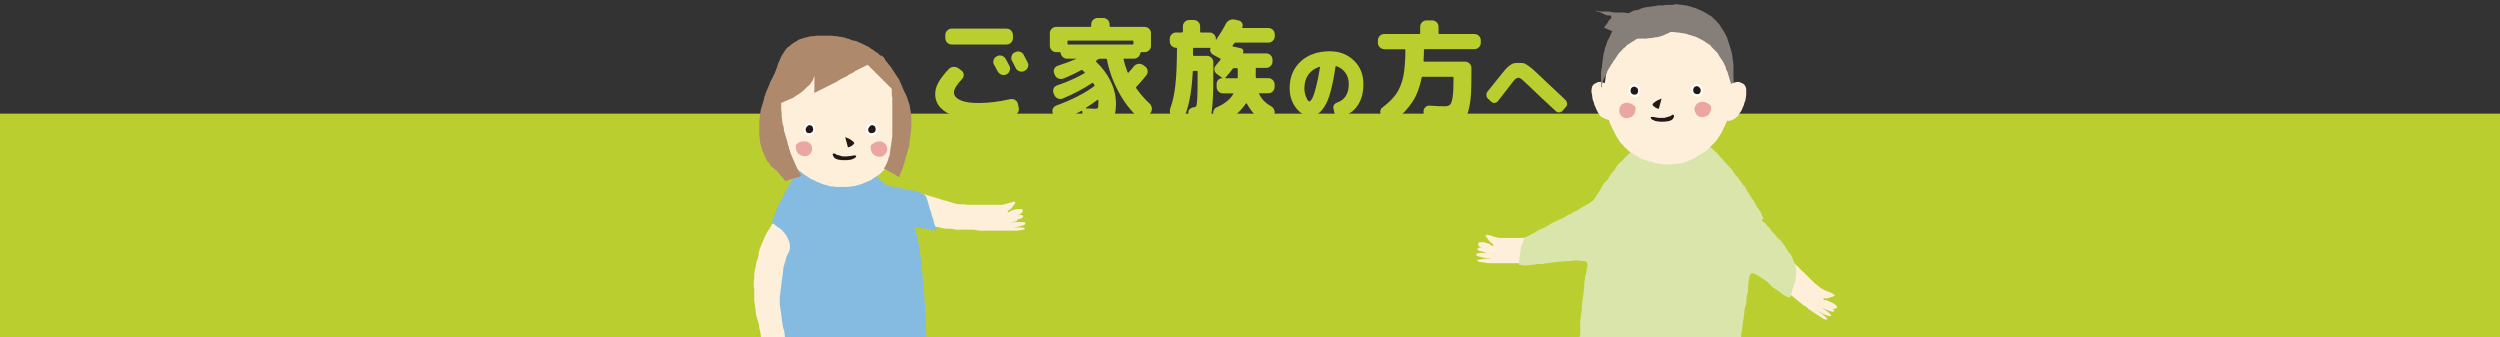 <?xml version="1.0" encoding="utf-8"?>
<!-- Generator: Adobe Illustrator 24.0.1, SVG Export Plug-In . SVG Version: 6.00 Build 0)  -->
<!DOCTYPE svg PUBLIC "-//W3C//DTD SVG 1.1//EN" "http://www.w3.org/Graphics/SVG/1.1/DTD/svg11.dtd">
<svg version="1.1" id="レイヤー_1" xmlns:x="http://ns.adobe.com/Extensibility/1.0/" xmlns:i="http://ns.adobe.com/AdobeIllustrator/10.0/" xmlns:graph="http://ns.adobe.com/Graphs/1.0/"
	 xmlns="http://www.w3.org/2000/svg" xmlns:xlink="http://www.w3.org/1999/xlink" x="0px" y="0px" viewBox="0 0 1999.6 269.8"
	 style="enable-background:new 0 0 1999.6 269.8;" xml:space="preserve">
<rect x="0" y="0" width="1999.6" height="269.8" fill="#333333" stroke="none"/>
<style type="text/css">
	.st0{fill:#BACE2F;}
	.st1{clip-path:url(#SVGID_2_);}
	.st2{fill:#FDEFD9;}
	.st3{fill:#A3A1BF;}
	.st4{fill:#DAE5AB;}
	.st5{fill:#867E79;}
	.st6{fill:#EAA7A2;}
	.st7{fill:#FFFFFF;}
	.st8{fill:#231815;}
	.st9{fill:#86BBE1;}
	.st10{fill:#AE896C;}
</style>
<rect y="90.9" class="st0" width="1999.6" height="178.9"/>
<g>
	<path class="st0" d="M782.9,95.7c-10.9,0-19.4-1.9-25.6-5.6c-6.2-3.7-9.3-8.6-9.3-14.8c0-3,0.8-6.1,2.5-9.2
		c1.7-3.1,4.5-6.8,8.4-10.9c1-1,2.2-1.6,3.7-1.7c1.5-0.1,2.8,0.3,4,1.1l2.4,1.8c1.1,0.8,1.7,1.9,1.8,3.2c0.1,1.4-0.3,2.5-1.2,3.5
		c-4.4,4.7-6.6,8.3-6.6,10.7c0,2.6,1.7,4.8,5.1,6.3c3.4,1.6,8.3,2.3,14.9,2.3c7.4,0,15.8-1,25.1-3.1c1.4-0.3,2.7-0.1,3.9,0.7
		c1.2,0.8,1.9,1.8,2.2,3.1l0.6,3c0.3,1.4,0.1,2.8-0.7,4c-0.8,1.2-1.8,2-3.2,2.3C800.8,94.6,791.5,95.7,782.9,95.7z M810.2,30.5
		c0,1.4-0.5,2.6-1.5,3.6c-1,1-2.2,1.5-3.6,1.5h-43.9c-1.4,0-2.6-0.5-3.6-1.5c-1-1-1.5-2.2-1.5-3.6V28c0-1.4,0.5-2.6,1.5-3.6
		c1-1,2.2-1.5,3.6-1.5h43.9c1.4,0,2.6,0.5,3.6,1.5c1,1,1.5,2.2,1.5,3.6V30.5z M797.3,45c1.3-0.7,2.6-0.8,4-0.4
		c1.4,0.4,2.4,1.3,3.1,2.5c0.7,1.2,1.7,3.1,3,5.6c0.6,1.3,0.7,2.6,0.2,3.9c-0.5,1.3-1.4,2.3-2.6,2.9c-1.3,0.6-2.6,0.7-4,0.2
		c-1.3-0.5-2.3-1.4-3-2.6c-0.3-0.5-1.3-2.3-2.9-5.3c-0.7-1.2-0.8-2.5-0.4-3.8C795.1,46.6,796,45.6,797.3,45L797.3,45z M818.8,43.9
		c2,3.8,3,5.7,3.1,5.9c0.7,1.3,0.8,2.6,0.3,3.9c-0.5,1.3-1.3,2.3-2.6,2.9l-0.3,0.2c-1.3,0.6-2.6,0.7-3.9,0.2c-1.4-0.5-2.4-1.3-3-2.6
		c-0.3-0.6-0.8-1.5-1.4-2.8c-0.7-1.3-1.2-2.2-1.5-2.8c-0.7-1.2-0.8-2.5-0.4-3.9c0.4-1.4,1.2-2.4,2.5-3l0.3-0.1
		c1.3-0.7,2.6-0.8,4-0.4C817.1,41.8,818.2,42.6,818.8,43.9z"/>
	<path class="st0" d="M844.8,41.7c-1.4,0-2.6-0.5-3.6-1.5c-1-1-1.5-2.2-1.5-3.6v-10c0-1.4,0.5-2.6,1.5-3.6c1-1,2.2-1.5,3.6-1.5h27.3
		c0.5,0,0.7-0.3,0.7-0.8v-1.2c0-1.4,0.5-2.6,1.5-3.6c1-1,2.2-1.5,3.6-1.5h4.5c1.4,0,2.6,0.5,3.6,1.5c1,1,1.5,2.2,1.5,3.6v1.2
		c0,0.5,0.2,0.8,0.7,0.8h27.3c1.4,0,2.6,0.5,3.6,1.5c1,1,1.5,2.2,1.5,3.6v10c0,1.4-0.5,2.6-1.5,3.6c-1,1-2.2,1.5-3.6,1.5h-2.6
		c-0.4,0-0.7,0.3-0.8,0.8c-0.2,1.2-0.8,2.2-1.7,3.1c-1,0.8-2.1,1.3-3.3,1.3h-7.9c-0.5,0-0.7,0.2-0.5,0.6c0.8,3.6,1.9,7,3.2,10.3
		c0.2,0.4,0.5,0.5,0.8,0.2c1.6-1.7,3-3.4,4.2-4.9c0.9-1.1,2.1-1.8,3.5-2c1.4-0.2,2.7,0.1,3.9,0.9l1.5,1.1c1.2,0.8,1.9,1.9,2.1,3.3
		c0.2,1.4-0.1,2.6-0.9,3.7c-2.1,2.8-4.8,5.8-8,9.2c-0.4,0.4-0.5,0.9-0.1,1.4c3.3,4.6,6.8,8.7,10.6,12.1c1,1,1.6,2.2,1.8,3.6
		c0.2,1.4-0.2,2.7-1,3.8l-2.5,3.4c-0.8,1.1-2,1.8-3.4,1.9c-1.4,0.1-2.6-0.3-3.7-1.2c-6.1-5.5-11.5-12.4-16-20.8
		c-4.5-8.4-7.7-17-9.3-25.9c-0.1-0.4-0.4-0.6-0.9-0.6h-5c-0.5,0-0.9,0.2-1.4,0.5c-0.1,0.1-0.3,0.3-0.6,0.5c-0.3,0.2-0.5,0.4-0.6,0.5
		c-0.4,0.3-0.5,0.6-0.1,1c4.9,4.6,8.8,9.8,11.6,15.6c2.8,5.8,4.2,11.7,4.2,17.6c0,6.3-0.9,10.5-2.6,12.9c-1.7,2.3-4.8,3.5-9.1,3.5
		c-3.7,0-6.9-0.1-9.8-0.2c-1.4-0.1-2.7-0.6-3.7-1.6c-1-1-1.6-2.3-1.6-3.7l-0.1-4.5c0-0.2-0.1-0.3-0.3-0.4c-0.2-0.1-0.3-0.1-0.5,0
		c-5,2.8-10,5.2-15.1,7.2c-1.3,0.5-2.6,0.5-3.9,0c-1.3-0.5-2.2-1.5-2.8-2.8l-1-2.3c-0.5-1.3-0.5-2.5,0-3.8c0.6-1.3,1.5-2.1,2.8-2.6
		c12.3-4.5,22.3-9.6,30.1-15.3c0.4-0.3,0.5-0.7,0.3-1.2c-0.1-0.1-0.1-0.2-0.2-0.4c-0.1-0.1-0.2-0.3-0.3-0.4
		c-0.1-0.1-0.2-0.3-0.3-0.4c-0.2-0.5-0.6-0.6-1-0.3C867,70.8,859.1,75,850,78.8c-1.3,0.5-2.6,0.5-3.9,0c-1.3-0.6-2.2-1.5-2.8-2.8
		l-0.6-1.4c-0.5-1.3-0.5-2.5,0-3.8c0.5-1.3,1.5-2.1,2.8-2.5c8.4-2.9,15.7-6.1,21.8-9.7c0.5-0.2,0.5-0.5,0.2-0.9
		c-0.2-0.2-0.4-0.4-0.8-0.7c-0.3-0.3-0.6-0.5-0.8-0.7c-0.4-0.4-0.8-0.4-1.2-0.2c-4.5,2.5-9.1,4.7-14.1,6.7c-1.3,0.5-2.7,0.5-4,0
		c-1.4-0.5-2.3-1.5-2.9-2.8l-0.5-1.2c-0.5-1.2-0.5-2.4,0-3.7c0.6-1.2,1.5-2.1,2.8-2.5c5.3-1.7,10.2-3.5,14.6-5.4
		c0.1-0.1,0.1-0.1,0.1-0.2c0-0.1-0.1-0.1-0.2-0.1h-7.1c-1.3,0-2.4-0.4-3.3-1.3c-1-0.8-1.5-1.9-1.7-3.1c-0.1-0.5-0.4-0.8-0.9-0.8
		H844.8z M854.5,32.5c-0.5,0-0.7,0.3-0.7,0.8v1.5c0,0.5,0.2,0.8,0.7,0.8h51.4c0.5,0,0.7-0.3,0.7-0.8v-1.5c0-0.5-0.2-0.8-0.7-0.8
		H854.5z M877.8,79.9c-2.6,2-5.7,4.1-9.2,6.3c-0.1,0.1-0.2,0.2-0.2,0.3c0,0.2,0.1,0.2,0.2,0.2c3.6,0.2,6.1,0.3,7.4,0.3
		c1.1,0,1.9-0.2,2.1-0.7c0.3-0.5,0.4-1.7,0.4-3.8c0-0.3,0-0.7,0-1.2c0-0.5,0-0.9,0-1.1c0-0.1-0.1-0.2-0.2-0.3
		C878.1,79.8,878,79.8,877.8,79.9z"/>
	<path class="st0" d="M986.9,35c-0.1,0.2-0.2,0.4-0.5,0.7c-0.2,0.3-0.4,0.5-0.5,0.7c-0.2,0.4-0.2,0.7,0.3,0.8l6.3,1.4
		c0.8,0.2,1.4,0.6,1.8,1.4c0.3,0.7,0.3,1.4-0.1,2.2c-0.1,0.3,0,0.5,0.3,0.5h18.2c1.4,0,2.6,0.5,3.6,1.5c1,1,1.5,2.2,1.5,3.6v1.4
		c0,1.4-0.5,2.6-1.5,3.6c-1,1-2.2,1.5-3.6,1.5h-7.5c-0.5,0-0.8,0.2-0.8,0.7v4.3c0,0.2,0,0.6,0,1.2c0,0.5,0,1,0,1.3
		c0,0.5,0.3,0.7,0.8,0.7h9.2c1.4,0,2.6,0.5,3.6,1.5c1,1,1.5,2.2,1.5,3.6v1.9c0,1.4-0.5,2.6-1.5,3.6c-1,1-2.2,1.5-3.6,1.5h-6.8
		c-0.5,0-0.6,0.2-0.5,0.6c1.9,4,5.1,7.3,9.6,9.8c1.2,0.7,2,1.7,2.5,3.1c0.5,1.3,0.4,2.6-0.2,3.9l-1.4,3.2c-0.6,1.3-1.6,2.2-2.9,2.8
		c-1.4,0.5-2.6,0.4-3.8-0.3c-5.4-3.2-9.9-8.1-13.6-14.8c-0.1-0.1-0.2-0.2-0.4-0.2s-0.3,0.1-0.5,0.2c-4.6,6.7-10.4,11.8-17.5,15.2
		c-1.3,0.6-2.6,0.6-3.9,0c-1.3-0.6-2.2-1.5-2.8-2.8l-1.4-3.2c-0.6-1.2-0.6-2.4-0.1-3.7c0.5-1.3,1.4-2.2,2.7-2.7
		c6-2.6,10.3-6,13-10.4c0.1-0.1,0.1-0.3,0-0.4c-0.1-0.1-0.2-0.2-0.4-0.2h-7.8c-1.4,0-2.6-0.5-3.6-1.5c-1-1-1.5-2.2-1.5-3.6v-2.6
		c0-1.2,0.4-2.2,1.3-3.1c0.8-0.9,1.9-1.3,3.1-1.3c0.1,0,0.2,0,0.2-0.1s0-0.2-0.1-0.2l-4.4-3.2c-1.1-0.8-1.7-1.8-1.9-3.2
		c-0.2-1.3,0.2-2.5,1.1-3.5l3.8-4.6c0.3-0.4,0.2-0.8-0.3-1l-5.7-3.1c-0.8-0.5-1.5-1.2-1.9-2.1c-0.4-0.9-0.5-1.8-0.2-2.7
		c0.1-0.5,0-0.7-0.5-0.7c-0.1,0-0.2,0-0.3,0.1h-12.3c-0.5,0-0.8,0.2-0.8,0.7c0,0.6,0,1.4,0,2.5c0,1.1,0,1.9,0,2.4s0.3,0.8,0.8,0.8
		h10.4c1.4,0,2.6,0.5,3.6,1.5c1,1,1.5,2.2,1.5,3.6c0,8.1,0,14.7-0.1,19.9c-0.1,5.2-0.3,9.7-0.6,13.5c-0.3,3.8-0.7,6.6-1,8.6
		c-0.4,1.9-0.9,3.4-1.8,4.6c-0.8,1.1-1.6,1.8-2.3,2c-0.8,0.2-1.8,0.3-3.3,0.3c-0.6,0-2.5-0.1-5.6-0.4c-1.5-0.1-2.7-0.7-3.7-1.8
		c-1-1.1-1.5-2.4-1.5-3.9l-0.1-2.6c-0.1-1.2,0.4-2.2,1.4-3c1-0.8,2.2-1.2,3.5-1.3c0.6,0,1-0.2,1.3-0.7c0.3-0.5,0.5-1.7,0.7-3.7
		c0.2-2,0.3-4.8,0.4-8.3c0.1-3.6,0.1-8.7,0.1-15.5c0-0.5-0.2-0.8-0.7-0.8h-2.4c-0.5,0-0.8,0.3-0.8,0.8c-0.8,16.4-3.3,29.1-7.7,38.3
		c-0.5,1.1-1.4,1.8-2.7,1.9c-1.3,0.1-2.3-0.2-3.2-1.1l-2.5-2.6c-2.3-2.3-2.8-5.2-1.5-8.5c1.7-4.6,2.9-10.5,3.7-17.5
		c0.8-7,1.2-16.8,1.3-29.2c0-0.4-0.2-0.6-0.7-0.6c-1.4,0-2.6-0.5-3.6-1.5s-1.5-2.2-1.5-3.6v-2c0-1.4,0.5-2.6,1.5-3.6
		c1-1,2.2-1.5,3.6-1.5h4.6c0.5,0,0.8-0.2,0.8-0.7v-4.2c0-1.4,0.5-2.6,1.5-3.6s2.2-1.5,3.6-1.5h3.6c1.4,0,2.6,0.5,3.6,1.5
		c1,1,1.5,2.2,1.5,3.6v4.2c0,0.5,0.2,0.7,0.7,0.7h6.8c1.4,0,2.6,0.5,3.6,1.5c1,1,1.5,2.2,1.5,3.6v0.5c0,0.1,0,0.2,0.1,0.2
		c0.1,0,0.2,0,0.2-0.1c3-4.4,5.6-8.6,7.7-12.7c0.7-1.3,1.7-2.3,3-2.9c1.3-0.6,2.7-0.8,4.2-0.4l3.1,0.7c1.2,0.3,2.1,1,2.7,2.1
		c0.6,1.1,0.6,2.2,0.1,3.4c-0.1,0.4,0,0.5,0.5,0.5h20.4c1.4,0,2.6,0.5,3.6,1.5c1,1,1.5,2.2,1.5,3.6v1.5c0,1.4-0.5,2.6-1.5,3.6
		s-2.2,1.5-3.6,1.5H988C987.5,34.3,987.2,34.6,986.9,35z M985.9,55.1c-2,2.7-4,5.1-5.8,7c-0.1,0.2,0,0.4,0.3,0.5h8.8
		c0.5,0,0.8-0.2,0.8-0.7v-2.4v-4.3c0-0.5-0.2-0.7-0.7-0.7h-2.1C986.7,54.4,986.2,54.7,985.9,55.1z"/>
	<path class="st0" d="M1063.6,41c7.7,0,14.2,2.5,19.3,7.4c5.1,4.9,7.6,11.2,7.6,18.9c0,7.2-1.7,13.1-5,17.6
		c-3.3,4.6-7.9,7.5-13.7,8.7c-1,0.2-1.9,0-2.8-0.6c-0.9-0.6-1.4-1.4-1.6-2.5l-0.9-3.9c-0.2-1-0.1-1.9,0.5-2.7
		c0.5-0.8,1.3-1.4,2.3-1.8c6.3-2.1,9.5-7.1,9.5-14.9c0-3.5-0.9-6.5-2.7-9c-1.8-2.5-4.2-4.3-7.2-5.3c-0.4-0.1-0.6,0-0.7,0.4
		c-1.2,8-2.5,14.6-3.9,19.8c-1.4,5.2-3.1,9.3-4.9,12.1c-1.8,2.8-3.6,4.8-5.5,5.9s-4.1,1.6-6.6,1.6c-3.9,0-7.5-2.2-10.8-6.5
		c-3.3-4.4-5-9.6-5-15.8c0-8.7,3-15.9,8.9-21.3C1046.2,43.8,1054,41,1063.6,41z M1044.7,77.7c1,2.3,1.8,3.4,2.5,3.4
		c0.7,0,1.5-0.8,2.4-2.5c0.9-1.6,1.9-4.6,3-8.9c1.1-4.3,2.2-9.5,3.2-15.8c0-0.1,0-0.3-0.1-0.4c-0.1-0.1-0.2-0.1-0.4-0.1
		c-3.8,1.3-6.8,3.4-8.9,6.4c-2.1,3-3.1,6.6-3.1,10.8C1043.3,73.1,1043.8,75.4,1044.7,77.7z"/>
	<path class="st0" d="M1107.2,39.3c-1.4,0-2.6-0.5-3.6-1.5c-1-1-1.5-2.2-1.5-3.6v-1.9c0-1.4,0.5-2.6,1.5-3.6c1-1,2.2-1.5,3.6-1.5h28
		c0.5,0,0.7-0.2,0.7-0.7v-5.1c0-1.4,0.5-2.6,1.5-3.6c1-1,2.2-1.5,3.6-1.5h4.5c1.4,0,2.6,0.5,3.6,1.5c1,1,1.5,2.2,1.5,3.6v5.1
		c0,0.5,0.2,0.7,0.7,0.7h28c1.4,0,2.6,0.5,3.6,1.5c1,1,1.5,2.2,1.5,3.6v1.9c0,1.4-0.5,2.6-1.5,3.6c-1,1-2.2,1.5-3.6,1.5h-39.7
		c-0.5,0-0.7,0.2-0.7,0.7c0,3-0.1,5.9-0.3,8.6c0,0.5,0.2,0.7,0.7,0.7h32.5c1.4,0,2.6,0.5,3.6,1.5c1,1,1.5,2.2,1.5,3.6V59
		c0,6.1-0.1,11.1-0.3,15.2s-0.6,7.6-1.2,10.6c-0.6,3-1.3,5.4-2.1,7c-0.8,1.6-1.9,2.9-3.4,3.9c-1.5,1-3.1,1.6-4.7,1.8
		c-1.7,0.3-3.8,0.4-6.5,0.4c-2.5,0-7.3-0.2-14.4-0.6c-1.5-0.1-2.8-0.7-3.8-1.7s-1.6-2.2-1.7-3.7l-0.2-2.6c-0.1-1.3,0.4-2.5,1.4-3.5
		c1-1,2.1-1.4,3.5-1.3c5.1,0.4,9.1,0.5,12.3,0.5c1.9,0,3.2-0.5,4.1-1.4c0.9-0.9,1.5-3,2-6.2c0.5-3.2,0.7-8.2,0.7-14.9v-0.3
		c0-0.5-0.3-0.8-0.8-0.8h-23.8c-0.5,0-0.8,0.2-0.9,0.7c-1.4,7.4-3.8,13.8-7.2,19.1c-3.4,5.3-8.2,10.5-14.4,15.4
		c-1.1,0.9-2.4,1.3-3.8,1.1c-1.4-0.2-2.6-0.8-3.6-1.9l-2.9-3.2c-0.9-1-1.3-2.1-1.2-3.5c0.1-1.4,0.7-2.5,1.8-3.2
		c4.9-3.7,8.7-7.5,11.2-11.2c2.5-3.8,4.3-8.3,5.4-13.5c1.1-5.3,1.6-12.3,1.7-21c0-0.5-0.2-0.8-0.7-0.8H1107.2z"/>
	<path class="st0" d="M1192.7,81.3l-2.5-2.3c-0.8-0.7-1.2-1.7-1.3-2.8c-0.1-1.1,0.2-2.1,0.9-3c1.2-1.5,3.8-4.7,7.9-9.8
		c2.6-3.3,4.5-5.7,5.8-7.2c1.3-1.5,2.6-2.8,3.9-3.8s2.5-1.6,3.4-1.8c0.9-0.2,2.3-0.3,4-0.3c1.6,0,2.8,0.1,3.6,0.2
		c0.8,0.1,2,0.7,3.6,1.8c1.6,1.1,3.2,2.4,5,4c1.7,1.6,4.5,4.2,8.2,7.7c7.4,7,13.1,12.3,16.9,15.9c0.8,0.8,1.2,1.7,1.3,2.8
		c0.1,1.1-0.2,2.1-1,2.9l-2.6,3c-0.7,0.8-1.6,1.3-2.7,1.3c-1.1,0-2.1-0.3-2.8-1.1c-6.7-6.1-13.7-12.7-20.9-19.6
		c-3.3-3.2-5.5-5.1-6.4-5.9c-0.9-0.7-1.8-1.1-2.5-1.1c-0.9,0-1.7,0.4-2.6,1.1c-0.8,0.8-2.3,2.6-4.5,5.6c-4.6,6-7.7,10-9.3,12
		c-0.7,0.8-1.5,1.3-2.6,1.4S1193.5,82.1,1192.7,81.3z"/>
</g>
<g>
	<defs>
		<rect id="SVGID_1_" width="1999.6" height="269.8"/>
	</defs>
	<clipPath id="SVGID_2_">
		<use xlink:href="#SVGID_1_"  style="overflow:visible;"/>
	</clipPath>
	<g class="st1">
		<g>
			<g>
				<g>
					<g>
						<path class="st2" d="M1343.6,472.1c-1.3,0.4,0,1.3,0,3c0,0.9,0,1.7-0.4,3c0,0.9,0,2.1,0,3c0,0.9-0.4,2.1-0.4,3
							c0,0.9,0,2.1,0,3c0,0.9,0,2.1,0,3c0,0.9,0,2.1,0,3c0,0.9,0,2.1,0,3c0,0.9,0,2.1-0.4,3c0,0.9,0,2.1,0,3c0,0.9,0,2.1,0,3
							c0,0.9,0,2.1,0,3c0,0.9,0,2.1,0,3c0,1.3,0,2.1,0,3c0,1.3,0,2.1,0,3c0,1.3,0,2.1,0,3c0,1.3,0,2.1,0,3c0,1.3,0,2.6-0.4,3.4
							c-0.4,1.3-0.4,2.6-0.9,3c-1.3,1.7-1.3,1.7-3,1.7c-1.7,0-1.3,0-3.4,0c-0.9,0-2.1,0-3.4,0.4c-0.9,0-2.1,0.4-3,0.4
							c-1.3,0-2.1,0.4-3,0.9c-1.3,0.4-2.1,0.4-3,0.9c-1.3,0.4-2.1,0.9-3,1.7c-0.9,0.9-1.3,1.7-1.3,2.6c0,0.9,0.9,1.7,2.1,2.1
							c0.9,0.4,1.7,0.9,3,1.3c0.9,0.4,1.7,0.4,3,0.9c0.9,0.4,2.1,0.4,3,0.9s2.1,0.4,3,0.9c0.9,0,2.1,0.4,3,0.4s2.1,0.4,3,0.4
							s2.1,0.4,3,0.4s2.1,0,3,0c0.9,0,2.1,0,3,0c1.3,0,2.1,0,3,0c1.3,0,2.1-0.4,3-0.4c1.3,0,2.1-0.4,3-0.9c1.3-0.4,1.7-1.3,1.7-2.1
							c0-0.4,0-1.7,0-3c0-0.9,0-1.7,0-3c0-0.9,0-2.1,0.4-3c0-0.9,0-2.1,0-3c0-0.9,0-2.1,0-3c0-0.9,0-2.1,0.4-3c0-0.9,0-2.1,0.4-3
							c0-0.9,0-2.1,0-3c0-0.9,0.4-2.1,0.4-3c0-0.9,0-2.1,0-3s0-2.1,0.4-3c0-0.9,0-2.1,0.4-3c0-0.9,0-2.1,0-3c0-0.9,0-2.1,0.4-3
							c0-0.9,0-2.1,0.4-3c0-0.9,0-2.1,0.4-3c0-0.9,0-2.1,0-3s0.4-2.1,0.4-3s0-2.1,0-3s0-2.1,0.4-3c0-0.9,0-2.1,0-3
							c0-1.3,0.4-2.1,0.4-3c0-1.3,0-2.1,0.4-3c0-1.7,1.7-2.6,0-3c-1.7-0.4-1.7,0-3,0c-1.7,0-1.7,0-3,0.4c-1.7,0-1.7,0-3,0
							c-1.7,0-1.7,0-3,0.4c-1.7,0-1.7,0-3,0C1345.3,471.7,1344.9,471.7,1343.6,472.1z"/>
					</g>
					<g>
						<path class="st2" d="M1280.7,434c-1.7,0-0.9,0.9-2.1,2.6c-0.4,0.9-1.3,1.7-2.1,2.6c-0.4,0.9-1.3,1.7-2.1,2.6
							c-0.4,0.9-1.3,1.7-2.1,2.6c-0.4,0.9-1.3,1.7-1.7,2.6c-0.4,0.9-1.3,1.7-1.7,2.6s-1.3,1.7-1.7,2.6c-0.4,0.9-1.3,1.7-1.7,2.6
							c-0.4,0.9-0.9,2.1-1.3,3c-0.4,0.9-0.9,2.1-1.3,3c-0.4,1.3-0.4,2.1-0.9,3c0,0.9-0.4,2.1-0.4,3c0,0.9-0.4,2.1-0.4,3
							c0,0.9-0.4,2.1-0.4,3c0,0.9-0.4,2.1-0.4,3c0,0.9-0.4,2.1-0.4,3c0,0.9-0.4,2.1-0.4,3c0,0.9-0.4,2.1-0.9,3c0,1.3-0.4,2.1-0.4,3
							c-0.4,1.3-0.4,2.1-0.9,3c-0.4,1.3-0.9,2.1-0.9,3c-0.4,1.3-0.9,2.1-1.3,3c-0.9,1.3-1.7,2.1-2.1,2.6c-1.7,1.3-1.7,1.3-3,0.4
							c-1.3-0.9-1.3-0.4-3-1.3c-0.9-0.4-2.1-0.4-3-0.9c-0.9-0.4-2.1-0.4-3-0.9s-2.1-0.4-3-0.9c-1.3,0-2.1-0.4-3.4-0.4
							s-2.1,0-3.4,0.4c-1.3,0.4-2.1,0.9-2.6,2.1c0,0.9,0,1.7,0.9,3c0.4,0.9,1.3,1.3,2.1,2.1c0.9,0.9,1.3,1.3,2.1,2.1
							c0.9,0.4,1.7,1.3,2.6,2.1c0.9,0.4,1.7,1.3,2.6,1.7c0.9,0.4,1.7,1.3,2.6,1.7c0.9,0.4,1.7,0.9,2.6,1.7c0.9,0.4,1.7,1.3,2.6,1.7
							s1.7,0.9,2.6,1.3c0.9,0.4,2.1,0.9,3,1.3c0.9,0.4,2.1,0.9,3,1.3c0.9,0.4,2.1,0.9,3,0.9c1.3,0.4,2.1,0.4,3,0.4
							c1.3,0,2.1-0.4,2.6-1.3c0.4-0.4,0.4-1.7,0.9-3c0.4-0.9,0.4-1.7,0.9-3c0.4-0.9,0.9-1.7,0.9-3c0.4-0.9,0.4-2.1,0.9-3
							s0.4-1.7,0.9-3c0.4-0.9,0.4-2.1,0.9-3s0.9-1.7,0.9-3c0.4-0.9,0.4-2.1,0.9-3c0.4-0.9,0.4-2.1,0.9-3c0.4-0.9,0.4-2.1,0.9-3
							c0.4-0.9,0.4-2.1,0.9-3c0.4-0.9,0.9-2.1,0.9-3c0.4-0.9,0.4-2.1,0.9-3c0.4-0.9,0.4-2.1,0.9-3c0.4-0.9,0.4-2.1,0.9-3
							c0.4-0.9,0.4-2.1,0.9-3c0.4-0.9,0.4-2.1,0.9-3c0.4-0.9,0.4-2.1,1.3-3c0.4-0.9,0.9-1.7,1.3-2.6c0.4-0.9,1.3-1.7,1.7-2.6
							s1.3-1.7,1.7-2.6c0.4-0.9,1.3-1.7,1.7-2.6c0.9-0.9,1.3-1.7,2.1-2.6c0.9-0.9,1.3-1.7,2.1-2.1c0.9-0.9,1.3-1.7,2.1-2.1
							c0.9-0.9,1.3-1.7,2.1-2.1c0.9-0.9,1.7-1.7,2.1-2.1c1.3-1.3,3.4-0.9,2.1-2.1c-1.3-0.9-1.3-0.4-3-1.3c-1.3-0.4-1.3-0.9-3-1.3
							c-1.3-0.4-1.7-0.4-3-0.9c-1.3-0.4-1.3-0.4-3-1.3c-1.7-0.4-1.7-0.4-3-1.3C1282,434.5,1282,434,1280.7,434z"/>
					</g>
					<g>
						<path class="st3" d="M1264,315.9c-0.9,1.3,0,1.7,0,3c0,1.7,0,1.7-0.4,3c0,1.7-0.4,1.3-0.9,3c0,1.7,0,1.7-0.4,3
							c0,1.7,0,1.7,0,3c0,1.7,0,1.7-0.4,3c0,1.7-0.4,1.7-0.4,3c0,1.7-0.4,1.7-0.4,3c0,1.7,0,1.7-0.4,3c0,1.7,0,1.7-0.4,3
							c0,1.7,0,1.7,0,3c0,1.7,0,1.7-0.4,3c0,1.7,0,1.7-0.4,3c0,1.7-0.4,1.3-0.9,3c0,1.7-0.4,1.7-0.4,3c0,1.7,0,1.7,0,3
							c0,1.7-0.4,1.7-0.4,3c0,1.7,0,1.7,0,3c0,1.7-0.4,1.7-0.9,3c0,1.7,0,1.7,0,3c0,1.7-0.4,1.7-0.4,3c0,1.7-0.4,1.7-0.4,3
							c0,1.7-0.4,1.7-0.4,3c0,1.7,0,1.7,0,3c0,1.7,0,1.7-0.4,3c0,1.7-0.4,1.7-0.4,3c0,1.7,0,1.7-0.4,3c0,1.7-0.4,1.7-0.4,3
							c0,1.7,0,1.7-0.4,3c0,1.7-0.4,1.3-0.9,3c0,1.7,0,1.7,0,3c0,1.7,0,1.7-0.4,3c0,1.7-0.4,1.7-0.4,3c0,1.7,0,1.7-0.4,3
							c0,1.7,0,1.7-0.4,3c0,1.7,0,1.7-0.4,3c0,1.7-0.4,1.7-0.4,3c0,1.7-0.4,1.7-0.4,3c0,1.7,0,1.7-0.4,3c0,1.7,0,1.7-0.4,3
							c0,1.7,0,1.7-0.4,3c0,1.7,0,1.7-0.4,3c0,1.7-0.4,1.7-0.4,3c0,1.7,0,1.7-0.4,3c0,1.7-0.4,1.7-0.4,3c0,1.7,0,1.7,0,3
							c0,1.7,0,1.7-0.4,3c0,1.7,0,1.7-0.4,3c0,1.7-0.4,1.7-0.4,3c0,1.7-0.4,1.7-0.9,3c0,1.7,0,1.7-0.4,3c0,1.7,0,1.7,0,3
							c0,1.7-0.4,1.7-0.9,3c0,1.7,0,1.7,0,3c0,1.7-0.4,1.7-0.4,3c0,1.7-0.4,1.7-0.9,3c0,1.7,0,1.7,0,3c0,1.7-1.3,1.7-0.4,3
							c0.9,1.3,1.3,0.4,3,0.9c1.7,0.4,1.3,0.4,3,0.9c1.7,0.4,1.7,0,3,0.4c1.7,0.4,1.3,0.4,3,0.9c1.7,0.4,1.7,0,3,0.4
							c1.7,0.4,1.3,0.4,3,0.9c1.7,0.4,1.7,0.4,3,0.4c1.7,0.4,1.7,0,3,0.4c1.7,0.4,1.7,0.4,3,0.9c1.7,0.4,1.3,0.4,3,0.9
							c1.7,0.4,1.7,0,3,0.4c1.7,0.4,1.7,0,3,0.4c1.7,0.4,1.3,0.9,3,0.9c1.7,0.4,1.7,0.4,3,0.9c1.7,0.4,1.7,1.3,3,0.4
							c1.3-0.9,0.4-1.3,0.4-3c0.4-1.7,0.4-1.7,0.9-3c0.4-1.7,0-1.7,0.4-3c0.4-1.7,0.4-1.7,0.4-3c0.4-1.7,0.4-1.7,0.4-3
							c0.4-1.7,0.4-1.3,0.9-3c0.4-1.7,0-1.7,0.4-3c0.4-1.7,0.4-1.3,0.9-3c0.4-1.7,0-1.7,0.4-3c0.4-1.7,0.4-1.3,0.9-3
							c0.4-1.7,0.4-1.7,0.4-3c0.4-1.7,0-1.7,0.4-3c0.4-1.7,0.4-1.7,0.9-3c0.4-1.7,0.4-1.3,0.9-3c0.4-1.7,0-1.7,0.4-3
							c0.4-1.7,0.4-1.3,0.9-3c0.4-1.7,0-1.7,0.4-3c0.4-1.7,0.9-1.3,0.9-3c0.4-1.7,0-1.7,0.4-3c0.4-1.7,0.4-1.7,0.4-3
							c0.4-1.7,0.4-1.7,0.4-3c0.4-1.7,0.4-1.7,0.9-3c0.4-1.7,0.4-1.7,0.4-3c0.4-1.7,0.4-1.7,0.4-3c0.4-1.7,0.4-1.3,0.9-3
							s0-1.3,0.4-3c0-0.9,0.4-1.7,0.4-3c0-0.9,0-2.1,0.4-3c0-0.9,0-2.1,0.4-3c0-0.9,0.4-2.1,0.4-3c0-0.9,0.9-2.1,0.9-3
							c0-0.9,0-2.1,0-3c0-0.9,0.4-2.1,0.9-3c0-0.9,0.4-2.1,0.4-3c0-0.9,0-2.1,0-3s0.9-2.1,0.9-3s0.4-2.1,0.4-3s0-2.1,0-3
							s0.4-2.1,0.4-3s0.9-2.1,0.9-3c0-0.9,0-2.1,0.4-3c0-0.9,0.4-2.1,0.4-3c0-0.9,0.9-2.1,0.9-3c0-0.9,0-2.1,0.4-3
							c0-0.9,0.4-2.1,0.9-3c0.4-0.9,0.4-2.1,0.9-3c0.4-0.9,0.9-2.1,0.9-3c0.4-0.9,0.4-2.1,0.9-3c0.4-0.9,0.4-2.1,0.4-3
							c0.4-1.3,0.9-2.1,0.9-3c0.4-1.3,0.4-2.1,0.9-3c0.4-1.3,0.9-2.1,1.3-3c0.9-1.3,1.3-2.1,1.7-2.1s0.9,0.9,1.7,2.6
							c0.4,0.9,0,1.7,0.4,3c0,0.9,0.9,1.7,0.9,3c0,0.9,0.4,2.1,0.4,3c0,0.9,0,2.1,0.4,3c0,0.9,0.4,2.1,0.4,3c0,0.9,0.4,2.1,0.4,3
							s0,2.1,0,3s0.4,2.1,0.4,3s0.4,2.1,0.4,3s0,2.1,0,3s0.4,2.1,0.4,3c0,0.9,0.4,2.1,0.4,3c0,0.9,0,2.1,0,3c0,0.9,0,2.1,0,3
							c0,0.9,0.4,2.1,0.4,3c0,0.9,0.4,2.1,0.4,3c0,0.9,0,2.1,0,3c0,0.9,0.4,2.1,0.4,3c0,0.9,0,2.1,0,3c0,0.9,0.4,2.1,0.4,3
							c0,0.9,0,2.1,0,3c0,0.9,0.4,2.1,0.4,3c0,0.9,0,2.1,0,3c0,0.9,0.4,2.1,0.4,3c0,0.9,0,2.1,0.4,3c0,0.9,0,2.1,0,3
							c0,0.9,0,2.1,0,3c0,0.9,0.4,2.1,0.4,3c0,0.9,0.4,2.1,0.4,3s0,2.1,0,3s0,2.1,0,3s0.4,2.1,0.4,3s0,2.1,0,3s0,2.1,0.4,3
							c0,0.9,0,2.1,0,3c0,0.9,0,2.1,0,3c0,0.9,0,2.1,0,3c0,0.9,0.4,2.1,0.4,3c0,0.9,0.4,2.1,0.4,3c0,0.9,0,2.1,0,3c0,0.9,0,2.1,0,3
							c0,0.9,0,2.1,0,3c0,0.9,0.4,2.1,0.4,3c0,0.9,0,2.1,0.4,3c0,0.9,0,2.1,0.4,3c0,0.9,0,2.1,0,3c0,0.9,0,2.1,0,3c0,0.9,0,2.1,0,3
							c0,0.9,0.4,2.1,0.4,3c0,0.9,0.4,2.1,0.4,3c0,0.9,0,2.1,0,3c0,0.9,0.4,2.1,0.4,3s0,2.1,0,3c0,1.3,0,2.1,0.4,3c0,1.3,0,2.1,0,3
							c0,1.3,0.4,2.1,0.4,3c0,2.1-1.3,2.6,0,3c1.3,0.4,1.7-0.4,3-0.4c1.7,0,1.3-0.4,3-0.4s1.7,0,3,0c1.7,0,1.7,0,3-0.4
							c1.7,0,1.7,0,3,0c1.7,0,1.7,0,3,0c1.7,0,1.7,0,3,0c1.7,0,1.3-0.4,3-0.4c1.7,0,1.7,0,3-0.4c1.7,0,1.7,0,3,0c1.7,0,1.7,0.4,3,0
							c1.7,0,1.7,0,3,0c1.7,0,2.1,0.9,3-0.4c1.3-1.3,0-1.7,0-3c0-1.7,0-1.7,0.4-3c0-1.7,0-1.7,0-3c0-1.7,0-1.7,0-3
							c0-1.7,0.4-1.7,0.4-3c0-1.7,0-1.7,0-3c0-1.7,0-1.7,0-3c0-1.7,0-1.7,0-3c0-1.7,0.4-1.7,0.4-3c0-1.7,0-1.7,0-3
							c0-1.7,0.4-1.7,0.4-3c0-1.7,0-1.7,0-3c0-1.7,0-1.7,0-3c0-1.7,0-1.7,0.4-3c0-1.7,0-1.7,0-3c0-1.7,0-1.7,0-3c0-1.7,0-1.7,0.4-3
							c0-1.7,0-1.7,0-3c0-1.7,0-1.7,0-3c0-1.7,0-1.7,0-3c0-1.7,0-1.7,0-3c0-1.7,0-1.7,0-3c0-1.7,0-1.7,0-3c0-1.7,0-1.7,0-3
							c0-1.7,0.4-1.7,0.4-3c0-1.7,0-1.7,0-3c0-1.7,0-1.7,0-3c0-1.7,0-1.7,0-3c0-1.7,0.4-1.7,0.4-3c0-1.7-0.4-1.7,0-3
							c0-1.7,0-1.7,0-3c0-1.7,0-1.7,0-3c0-1.7,0.4-1.7,0.4-3c0-1.7,0-1.7,0-3c0-1.7,0-1.7,0-3c0-1.7,0-1.7,0-3c0-1.7,0-1.7,0.4-3
							c0-1.7,0-1.7,0-3c0-1.7,0-1.7,0-3c0-1.7,0-1.7,0-3c0-1.7,0-1.7,0.4-3c0-1.7,0-1.7,0-3c0-1.7,0.4-1.7,0.4-3c0-1.7,0-1.7,0-3
							c0-1.7,0.4-1.7,0.4-3c0-1.7,0-1.7,0-3c0-1.7,0-1.7,0-3c0-1.7,0-1.7,0-3c0-1.7,0-1.7,0-3c0-1.7,0-1.7,0.4-3c0-1.7,0-1.7,0-3
							c0-1.7,0-1.7,0-3c0-1.7,0-1.7,0-3c0-1.7,0-1.7,0-3c0-1.7,0-1.7,0-3c0-1.7,0.4-1.7,0.4-3c0-1.7,0-1.7,0-3c0-1.7,0-1.7,0-3
							c0-1.7,0-1.7,0-3c0-1.7,0.4-1.7,0.4-3c0-1.7,0-1.7,0-3c0-1.7,0.4-1.7,0.4-3c0-1.7-0.4-1.7,0-3c0-1.7,0.4-1.7,0.4-3
							c0-1.7,0-1.7,0-3c0-1.7,0-1.7,0-3c0-1.7,0.4-1.7,0.4-3c0-1.7,0-1.7,0-3c0-1.7,0.9-1.7,0-3c-0.9-1.3-1.3,0-3,0s-1.7,0-3,0
							c-1.7,0-1.7,0-3,0c-1.7,0-1.7-0.4-3-0.4c-1.7,0-1.7,0.4-3,0c-1.7,0-1.7-0.4-3-0.4c-1.7,0-1.7,0-3,0c-1.7,0-1.7-0.4-3-0.4
							c-1.7,0-1.7,0-3,0c-1.7,0-1.7,0-3,0c-1.7,0-1.7,0-3-0.4c-1.7,0-1.7,0-3,0c-1.7,0-1.7-0.4-3-0.4c-1.7,0-1.7,0-3,0
							c-1.7,0-1.7,0-3,0c-1.7,0-1.7,0-3,0c-1.7,0-1.7,0-3,0c-1.7,0-1.7-0.4-3-0.4c-1.7,0-1.7-0.4-3,0c-1.7,0-1.3,0.4-3,0.4
							c-1.3,0.4-1.3,0.4-3,0.4c-1.3,0.4-1.3,0.4-3,0.9c-1.3,0.4-1.3,0.4-3,0.9c-1.3,0.4-1.3,0-3,0.4c-1.3,0.4-1.3,0.4-3,0.4
							c-1.3,0.4-1.3,0.4-3,0.9c-1.3,0.4-1.3,0.4-3,0.9c-1.3,0.4-1.3,0.4-3,0.9c-1.3,0.4-1.3,0.4-3,0.9c-1.3,0.4-1.3,0.4-3,0.9
							c-1.3,0.4-1.7,0-3,0.4c-1.3,0.4-1.3,0.4-3,0.9c-1.3,0.4-1.7,0-3,0.4s-1.7,0-3,0.4c-1.3,0.4-1.3,0.4-3,0.9
							c-1.3,0.4-1.3,0.4-3,0.9c-1.3,0.4-1.7,0-3,0.4s-1.3,0.9-3,0.9C1266.1,316.3,1266.1,316.3,1264,315.9
							C1265.7,315.5,1265.3,315.1,1264,315.9z"/>
					</g>
					<g>
						<path class="st2" d="M1225,209.8c0.9,0,2.1,0,3,0c0.9,0,2.1,0,3,0c0.9,0,2.1,0,3,0s2.1,0,3-0.4c0.9,0,2.1,0,3,0
							c0.9,0,2.1,0,3-0.4c0.9,0,2.1-0.4,3-0.4s2.1-0.4,3-0.4s2.1-0.4,3-0.4c0.9-0.4,2.1-0.4,3-0.9s2.1-0.4,3-0.9s2.1-0.9,3-0.9
							c0.9-0.4,2.1-0.4,3-0.9c0.9-0.4,2.1-0.9,3-1.3c0.9-0.4,2.1-0.9,3-1.3c0.9-0.4,1.7-0.9,3-1.3c0.9-0.4,1.7-0.9,3-1.3
							c0.9-0.4,1.7-1.3,2.6-1.7c0.9-0.4,1.7-0.9,2.6-1.7c0.9-0.4,1.7-1.3,2.6-1.7s1.7-1.3,2.6-1.7c0.9-0.9,1.7-1.3,2.1-2.1
							c0.9-0.9,1.7-1.3,2.6-2.1c0.9-0.9,1.7-1.7,2.1-2.1c1.3-1.3,1.7-0.9,1.7-2.6c0.4-1.3-0.4-1.3-0.9-3c0-0.9-0.4-1.7-0.4-3
							c-0.4-0.9-0.4-1.7-0.9-3c-0.4-0.9-0.9-1.7-1.3-3c-0.4-0.9-0.9-1.7-1.3-2.6c-0.4-0.9-1.3-1.7-1.7-2.6c-0.9-0.9-1.3-1.7-2.1-2.1
							c-0.9-0.4-1.7-0.9-3-0.9c-0.9,0-1.7,0.4-3,0.9c-0.9,0.4-1.3,1.3-2.1,2.1c-0.9,0-2.1,0.4-3,0.4c-0.9,0.4-2.1,0.4-3,0.9
							c-0.9,0.4-1.7,0.9-2.6,1.3c-0.9,0.4-1.7,0.9-2.6,1.3s-1.7,0.9-2.6,1.3c-0.9,0.4-1.7,0.9-2.6,1.7c-0.9,0.4-1.7,1.3-2.6,1.7
							c-0.9,0.4-1.7,1.3-2.6,1.7c-0.9,0.4-1.7,1.3-2.6,1.7c-0.9,0.4-1.7,1.3-2.1,2.1c-0.9,0.9-1.7,1.3-2.6,1.7
							c-0.9,0.9-1.7,1.3-2.6,1.7c-0.9,0.4-1.7,1.3-2.6,1.7s-1.7,1.3-2.6,1.7c-0.9,0.4-1.7,0.9-2.6,1.3c-0.9,0-2.1,0.4-3,0.4
							s-2.1,0.4-3,0.4s-2.1,0.4-3,0.4s-2.1,0-3,0.4c-0.9,0-2.1,0-3,0s-2.1,0.4-3,0.4s-2.1,0-3,0s-2.1,0-3,0c-0.9,0-2.1,0-3,0
							s-2.1,0-3,0c-1.3,0-2.1,0-3,0c-1.3,0-2.1,0-3,0c-1.3,0-2.6,0-3,0c-0.9,0-1.7-0.4-3-0.4c-0.9-0.4-1.7-0.4-3-0.9
							c-0.9-0.4-2.1-0.9-3-0.9c-1.7-0.4-2.6-0.4-2.6,0.4c0,0.9,0.9,1.7,1.7,2.6c0.4,0.9,1.3,1.7,2.1,2.6c1.3,1.3,3,1.3,2.1,2.6
							c-0.9,1.3-1.3-0.4-3-1.3c-0.9-0.4-2.1-0.4-3-0.9c-1.3-0.4-2.1-0.4-3.4-0.4c-1.7,0-2.6,0.4-2.6,1.3s0.4,2.1,1.7,2.6
							c0.9,0.4,2.1,0.9,3,1.3c0.9,0.4,2.1,0.9,3,0.9c1.7,0.4,2.1,1.7,3,0.4c0.9-1.3-1.3-0.4-2.6-0.9c-0.9-0.4-1.7-0.4-3-0.9
							c-0.9,0-2.1-0.4-3-0.4c-1.3,0-2.1,0.4-2.6,0.9c-0.4,0.9,0.4,1.3,1.7,1.7c0.9,0.4,1.7,0.4,3,0.9c0.9,0.4,2.1,0.9,3,0.9
							c0.9,0.4,2.1,0.4,3,0.4c1.7,0.4,1.7,0,3,0.4s-1.3,0-3-0.4c-0.9,0-1.7-0.4-3-0.4c-0.9,0-2.1,0-3,0c-1.3,0-2.1-0.4-3,0
							c-1.7,0-2.6,0.4-2.6,1.3c0,0.9,1.3,1.3,3,1.7c0.9,0.4,2.1,0.4,3.4,0.9c1.3,0.4,2.6,0.4,3.4,0.4c2.1,0.4,1.7,0.4,3.4,0.4
							s-1.3,0-3,0c-0.9,0-2.1,0-3.4,0s-2.1,0-3.4,0.4c-1.7,0-3,0.4-2.6,1.3c0,0.4,1.3,0.4,3,0.9c0.9,0,2.1,0,3,0.4
							c0.9,0,2.1,0.4,3,0.4s2.1,0,3,0s2.1,0,3,0s2.1,0,3,0c0.9,0,2.1,0,3,0c1.3,0,2.1,0,3,0c1.3,0,2.1,0,3,0c1.3,0,2.1,0,3,0
							c1.3,0,2.1,0,3,0c1.3,0,2.1,0,3,0C1222.9,209.8,1224.2,209.8,1225,209.8z"/>
					</g>
					<g>
						<path class="st2" d="M1427.9,232c-1.3-0.4-2.1-0.4-3-0.9c-1.3-0.4-1.7-1.3-2.6-2.1c-0.4-0.9-0.9-1.7-0.9-3
							c0-0.9,0.4-1.7,0.9-3c0.4-0.9,0.9-1.7,1.7-2.6c0.4-0.9,1.3-1.7,2.1-2.1c0.9-0.9,1.3-1.3,2.1-2.1s1.7-1.3,2.1-2.1
							c0.9-0.9,1.7-1.3,2.6-1.7c1.3-1.3,0.9-1.7,2.6-1.7c0.9,0.9,1.3,1.7,2.1,2.1c0.9,0.9,1.3,1.3,2.1,2.1c0.9,0.9,1.3,1.7,2.1,2.1
							c0.9,0.9,1.7,1.3,2.1,2.1c0.9,0.9,1.7,1.3,2.1,2.1c0.9,0.9,1.7,1.3,2.1,2.1c0.9,0.9,1.7,1.3,2.1,2.1c0.9,0.9,1.7,1.3,2.6,2.1
							c0.9,0.9,1.7,1.3,2.6,2.1s1.7,1.3,2.6,1.7c0.4,0.4,1.7,0.9,2.6,1.3c0.9,0.4,1.7,0.9,2.6,0.9c0.9,0.4,2.1,0.9,2.6,1.3
							c1.3,0.9,2.1,1.3,1.7,1.7c-0.4,0.4-1.7,0.9-3,1.3c-0.9,0.4-2.1,0.4-3,0.9c-1.7,0.4-3-0.9-3,0.4c0,1.7,1.3,0.4,3,1.3
							c0.9,0.4,2.1,0.9,3,1.3c0.9,0.4,2.1,0.9,3,1.7c1.3,0.9,2.1,1.7,1.7,2.6c-0.4,0.9-1.7,1.3-3,0.9c-0.9,0-2.1-0.4-3-0.9
							c-0.9-0.4-2.1-0.9-3-1.3c-1.7-0.9-2.6,0-2.6-1.7c0-1.3,1.3,0.4,2.6,0.9c0.9,0.4,1.7,0.9,2.6,1.3c0.9,0.4,1.7,0.9,2.6,1.3
							c0.9,0.9,1.7,1.7,1.7,2.1c0,0.9-1.3,0.9-2.6,0.4c-0.9-0.4-1.7-0.4-3-0.9c-0.9-0.4-1.7-0.9-3-1.3c-0.9-0.4-2.1-0.9-2.6-1.3
							c-1.7-0.9-1.3-0.9-2.6-1.3c-1.3-0.4,0.9,0.4,2.6,1.3c0.9,0.4,1.7,0.9,2.6,1.7c0.9,0.4,1.7,0.9,2.6,1.7
							c0.9,0.4,1.7,1.3,2.1,1.7c1.3,0.9,1.7,1.7,1.3,2.1c-0.4,0.4-1.7,0-3.4-0.4c-0.9-0.4-2.1-0.9-3-1.3c-0.9-0.4-2.1-1.3-3-1.7
							c-1.7-0.9-1.7-0.9-3-1.7s1.3,0.9,2.6,1.7c0.9,0.4,1.7,1.3,2.6,1.7c0.9,0.9,1.7,1.3,2.6,2.1c1.3,1.3,2.1,2.1,1.3,2.6
							c-0.4,0-1.3,0-3-0.9c-0.9-0.4-1.7-1.3-2.6-1.7s-1.7-1.3-2.6-1.7c-0.9-0.4-1.7-1.3-2.6-1.7c-0.9-0.4-1.7-1.3-2.6-1.7
							c-0.9-0.4-1.7-1.3-2.6-2.1c-0.9-0.9-1.7-1.3-2.6-1.7c-0.9-0.9-1.7-1.3-2.6-2.1c-0.9-0.9-1.7-1.3-2.6-2.1
							c-0.9-0.9-1.7-1.3-2.6-2.1c-0.9-0.9-1.7-1.3-2.6-2.1s-1.7-1.3-2.6-1.7C1429.6,233.3,1428.8,232.5,1427.9,232z"/>
					</g>
					<g>
						<path class="st4" d="M1409.9,173.4c-0.9-1.3-0.4-1.3-1.3-3c-0.4-0.9-0.9-1.7-1.7-2.6c-0.4-0.9-1.3-1.7-1.7-2.6
							s-0.9-1.7-1.3-2.6c-0.4-0.9-0.9-1.7-1.7-2.6c-0.4-0.9-1.3-1.7-1.7-2.6c-0.4-0.9-1.3-1.7-1.7-2.6c-0.4-0.9-1.3-1.7-1.7-2.6
							c-0.4-0.9-0.9-1.7-1.3-2.6c-0.4-0.9-1.3-1.3-2.1-2.1c-0.4-0.9-0.9-1.7-1.7-2.6c-0.4-0.9-1.3-1.7-1.7-2.6
							c-0.4-0.9-1.7-1.3-2.1-2.1s-0.9-1.7-1.7-2.6c-0.4-0.9-1.3-1.7-1.7-2.6c-0.9-0.9-1.3-1.3-2.1-2.1s-1.3-1.7-2.1-2.1
							c-0.9-0.9-1.3-1.7-2.1-2.6c-0.9-0.9-1.3-1.3-2.1-2.1c-0.9-0.9-1.3-1.7-2.1-2.6c-0.9-0.9-1.3-1.3-2.1-2.1
							c-0.9-0.9-1.7-1.3-2.1-2.1c-0.9-0.9-1.7-1.3-2.6-1.7c-0.9-0.9-1.3-1.3-2.1-2.1s-1.7-1.3-2.6-1.7c-0.9-0.4-1.7-1.3-2.6-1.7
							c-0.9-0.4-1.7-1.3-2.6-1.7c-0.9-0.4-1.7-0.9-3-1.3c-0.9-0.4-1.7-0.9-3-1.3c-0.9-0.4-1.7-1.3-2.6-1.3c-0.9-0.4-2.1-0.4-3-0.9
							c-0.9,0-2.1,0-3,0s-2.1,0-3,0s-2.1,0.4-3,0.4s-2.1,0-3,0c-0.9,0-2.1,0.9-3,0.9c-0.9,0.4-2.1,0.4-3,0.9s-2.1,0.4-3,0.9
							c-0.9,0.4-1.7,0.9-2.6,1.3c-0.9,0.4-1.7,0.9-2.6,1.3c-0.9,0.4-1.7,0.9-2.6,1.3c-0.9,0.4-1.7,0.9-2.6,1.3s-1.7,1.3-2.6,1.7
							s-1.7,1.3-2.6,1.7c-0.9,0.4-1.7,1.3-2.6,1.7c-0.9,0.4-1.7,1.3-2.1,2.1c-0.9,0.9-1.3,1.7-2.1,2.1c-0.9,0.9-1.7,1.3-2.1,2.1
							c-0.9,0.9-1.7,1.3-2.1,2.1c-0.9,0.9-1.3,1.7-2.1,2.1c-0.9,0.9-1.7,1.3-2.1,2.1c-0.9,0.9-1.3,1.7-1.7,2.6
							c-0.9,0.9-1.3,1.7-1.7,2.6c-0.9,0.9-1.7,1.3-2.1,2.1s-1.3,1.7-1.7,2.6c-0.4,0.9-0.9,1.7-1.7,2.6c-0.4,0.9-1.3,1.3-2.1,2.1
							c-0.4,0.9-0.9,1.7-1.7,2.6c-0.4,0.9-0.9,1.7-1.3,2.6c-0.4,0.9-1.3,1.7-1.7,2.6c-0.4,0.9-1.3,1.7-1.7,2.6
							c-0.4,0.9-1.3,1.7-1.7,2.6c-0.4,0.4-0.9,1.3-2.1,2.1c-0.9,0.4-1.7,0.9-2.6,1.7c-0.9,0.4-1.7,0.9-2.6,1.3
							c-0.9,0.4-1.7,1.3-2.6,1.7s-1.7,0.9-2.6,1.7c-0.9,0.4-1.7,0.9-3,1.3c-0.9,0.4-1.7,1.3-2.6,1.7c-0.9,0.4-1.7,0.9-3,1.3
							c-0.9,0.4-1.7,0.9-2.6,1.7c-0.9,0.4-1.7,0.9-2.6,1.3c-0.9,0.4-1.7,0.4-3,1.3c-0.9,0.4-1.7,0.9-2.6,1.3
							c-0.9,0.4-1.7,0.9-2.6,1.3s-1.7,0.9-2.6,1.7c-0.9,0.4-1.7,0.9-2.6,1.3c-0.9,0.4-1.7,0.9-3,1.3c-0.9,0.4-1.7,0.9-2.6,1.3
							c-0.9,0.4-1.7,1.3-2.6,1.7s-1.7,0.9-2.6,1.3c-0.9,0.4-1.7,0.9-2.6,1.3c-0.9,0.4-2.1,0.9-3,1.3c-0.4,0.9-0.4,1.7-0.9,3
							c-0.4,0.9-0.4,2.1-0.9,3s-0.9,2.1-0.9,3s0,2.1-0.4,3c0,0.9-0.4,2.1-0.4,3c0,1.3-0.4,2.1-0.4,3c0,1.3-0.4,2.1-0.4,3
							s0.9,0.9,2.6,0.9c0.9,0,1.7,0.4,3,0.4c0.9,0,1.7-0.4,3-0.4c0.9,0,2.1,0,3-0.4c0.9,0,2.1,0,3-0.4c0.9,0,2.1,0,3,0s2.1,0,3-0.4
							c0.9,0,2.1-0.4,3-0.4c0.9,0,2.1-0.4,3-0.4s2.1-0.4,3-0.4s2.1-0.4,3-0.4s2.1,0,3,0c0.9,0,2.1-0.4,3-0.4s2.1,0,3,0
							s2.1-0.4,3-0.4c1.3,0,2.1,0,3,0c1.3,0,2.1,0.4,3,0.4c1.3,0,2.1,0,3,0.4c1.3,0.4,1.3,1.3,1.3,2.6c0,0.9,0,2.1-0.4,3
							c0,0.9-0.4,2.1-0.4,3c0,0.9-0.4,2.1-0.9,3c0,0.9,0,2.1-0.4,3c0,0.9-0.4,2.1-0.4,3c0,0.9,0,2.1,0,3c0,0.9-0.4,2.1-0.4,3
							c0,0.9-0.4,2.1-0.4,3c0,0.9,0,2.1-0.4,3c0,0.9-0.4,2.1-0.4,3c0,0.9,0,2.1-0.4,3c0,0.9,0,2.1,0,3s-0.4,2.1-0.4,3
							s-0.4,2.1-0.4,3s-0.4,2.1-0.4,3s0,2.1,0,3s0,2.1,0,3s0,2.1,0,3s0,2.1-0.4,3c0,0.9-0.4,2.1-0.4,3s0,2.1-0.4,3c0,0.9,0,2.1,0,3
							s-0.4,2.1-0.4,3c0,0.9,0,2.1,0,3c0,0.9-0.4,2.1-0.4,3c0,0.9,0,2.1,0,3c0,0.9-0.4,2.1-0.4,3c0,0.9,0.4,2.1,0,3
							c0,0.9-0.4,2.1-0.4,3c0,0.9,0.4,2.1,0,3c0,0.9-0.4,2.1-0.4,3c0,0.9,0,2.1,0,3c0,0.9-0.4,2.1-0.4,3c0,0.9,0.4,2.1,0.4,3
							c0,1.3-0.4,2.1-0.4,3c0,1.3,0,2.1,0,3c0,1.3,0,2.1,0,3c0,2.1-0.9,1.7,0,3c1.3,1.3,0.9,0,3,0c0.9,0,1.7,0.4,3,0.4
							c0.9,0,2.1,0,3,0s2.1,0,3,0c0.9,0,2.1,0,3,0c0.9,0,2.1,0.4,3,0.4s2.1-0.4,3,0c0.9,0,2.1,0,3,0.4c0.9,0,2.1,0,3,0
							c0.9,0,2.1,0.4,3,0.4s2.1,0,3,0s2.1,0,3,0.4c0.9,0,2.1,0,3,0s2.1,0,3,0s2.1,0,3,0s2.1,0,3,0c0.9,0,2.1,0,3,0s2.1,0,3,0
							s2.1,0,3,0s2.1,0,3,0.4c0.9,0,2.1,0.4,3,0.4s2.1,0,3,0s2.1,0,3,0c1.3,0,2.1,0,3,0c1.3,0,2.1,0,3,0c1.3,0,2.1,0,3,0
							c1.3,0,2.6,0.4,3,0.4c0.9,0,1.7-0.4,3-0.4c0.9,0,1.7-0.4,3-0.4c0.9,0,2.1,0,3-0.4c0.9,0,2.1,0,3-0.4c0.9,0,2.1-0.4,3-0.9
							c0.9,0,2.1,0,3-0.4c0.9,0,2.1-0.4,3-0.9c0.9,0,2.1-0.4,3-0.4s2.1-0.4,3-0.4c0.9,0,2.1-0.4,3-0.4s2.1-0.4,3-0.4s2.1-0.4,3-0.4
							c1.3,0,2.1-0.9,3-0.9c1.3,0,2.1,0,3,0c1.7-0.4,2.1,0.4,3-0.4c0.9-1.3,0-1.3,0-3c0-0.9,0-1.7,0.4-3c0-0.9,0.4-1.7,0.9-3
							c0-0.9,0-2.1,0-3s0-2.1,0.4-3c0-0.9,0.4-2.1,0.4-3c0-0.9,0.4-2.1,0.4-3c0-0.9,0-2.1,0.4-3c0-0.9,0.4-2.1,0.4-3
							c0-0.9,0.4-2.1,0.4-3c0-0.9,0-2.1,0-3c0-0.9,0.4-2.1,0.4-3c0-0.9,0.4-2.1,0.4-3c0-0.9,0-2.1,0.4-3c0-0.9,0.4-2.1,0.4-3
							s0-2.1,0.4-3c0-0.9,0-2.1,0.4-3c0-0.9,0.4-2.1,0.4-3c0-0.9,0-2.1,0.4-3c0-0.9,0.4-2.1,0.4-3c0-0.9,0.4-2.1,0.4-3s0-2.1,0.4-3
							c0-0.9,0.4-2.1,0.4-3s0.4-2.1,0.4-3s0-2.1,0.4-3c0-0.9,0.4-2.1,0.9-3c0-0.9,0.4-2.1,0.4-3s0-2.1,0-3s0.4-2.1,0.9-3
							c0-0.9,0.4-2.1,0.4-3s0-2.1,0-3s0.4-2.1,0.4-3s0-2.1,0.4-3c0-0.9,0.4-2.1,0.9-3c0-1.3,1.3-1.3,2.6-1.3
							c0.9,0.4,1.7,0.9,2.6,1.3c0.9,0.4,1.7,0.9,2.6,1.7c0.9,0.4,1.7,1.3,2.6,1.7c0.9,0.4,1.7,0.9,2.6,1.7c0.9,0.4,1.7,1.3,2.1,2.1
							c0.9,0.4,1.7,1.3,2.1,2.1c0.9,0.9,1.7,1.3,2.6,1.7c0.9,0.9,1.7,1.3,2.6,1.7c0.9,0.9,1.7,1.3,2.6,2.1s1.7,1.3,2.6,1.7
							c0.9,0.4,2.1,0.9,2.6,1.3c1.3,0.4,2.1,0.4,2.1-0.9c0-1.3,0.4-2.1,0.9-3c0.4-1.3,0.4-2.1,0.9-3c0.4-0.9,0.4-2.1,0.9-3
							c0.4-0.9,0.9-1.7,0.9-2.6c0.4-0.9,0.4-1.7,0.4-3c0-0.9,0.4-1.7,0.4-3c0-0.9,0-2.1,0-3s0-2.1-0.4-3s-0.4-2.1-0.9-3
							s-0.9-1.7-1.3-3c-0.4-0.9-0.9-1.7-1.3-3c-0.4-0.9-1.3-1.7-2.1-2.6c-0.4-0.9-1.3-1.7-1.7-2.6c-0.4-0.9-0.9-1.7-1.7-2.6
							c-0.4-0.9-1.3-1.7-1.7-2.6c-0.9-0.9-1.3-1.7-2.1-2.1c-0.9-0.9-1.7-1.3-2.1-2.1c-0.9-0.9-1.3-1.7-2.1-2.6
							c-0.9-0.9-1.7-1.3-2.1-2.1c-0.9-0.9-1.3-1.7-1.7-2.6c-0.9-0.9-1.7-1.3-2.1-2.1c-0.9-0.9-1.3-1.7-2.1-2.1
							c-0.9-0.9-1.7-1.3-2.1-2.1C1410.8,174.7,1410.4,173.8,1409.9,173.4z"/>
					</g>
					<g>
						<path class="st2" d="M1286.2,67.7c-0.9-0.4-1.7-0.9-2.6-1.3s-2.1-0.4-3-0.9c-0.9,0-2.1,0-3,0.4c-0.9,0.4-1.7,0.9-2.6,1.3
							c-0.9,0.9-1.3,1.3-1.7,2.6c0,0.4-0.4,1.7-0.4,2.6s0,1.7,0.4,3c0,0.9,0.4,2.1,0.4,3c0,0.9,0.4,2.1,0.9,3c0.4,0.9,0.4,2.1,0.9,3
							c0.4,0.9,0.9,1.7,1.3,3c0.4,0.9,0.9,1.7,1.3,2.6c0.4,0.9,1.3,1.7,1.7,2.6c0.9,0.9,1.7,1.3,2.6,1.7s1.7,0.9,3,1.3
							c0.9,0.4,2.1,0.4,3,0.4c0.9-1.3,0-1.3-0.4-3c0-0.9-0.4-2.1-0.4-3c0-0.9,0-2.1-0.4-3c0-0.9-0.4-2.1-0.4-3c0-0.9,0-2.1-0.4-3
							c0-1.3,0-2.1-0.4-3c0-1.3,0-2.1-0.4-3c0-1.3,0-2.1,0-3C1285.8,68.5,1285.8,67.7,1286.2,67.7z"/>
					</g>
					<g>
						<path class="st2" d="M1385.1,85.2c-0.4,0.9-0.9,2.1-0.9,3c-0.4,0.9-0.4,2.1-0.9,3s-0.9,2.1-0.9,3c-0.4,0.9-0.9,1.7-1.3,3
							c-0.4,0.9-0.9,2.1-1.3,3s-0.9,1.7-1.3,2.6s-0.9,1.7-1.3,3c-0.4,0.9-1.3,1.7-1.7,2.6s-1.3,1.7-1.7,2.6
							c-0.4,0.9-1.3,1.7-2.1,2.6c-0.9,0.9-1.3,1.7-2.1,2.1c-0.9,0.9-1.3,1.7-2.1,2.1c-0.9,0.9-1.3,1.7-2.1,2.1
							c-0.9,0.9-1.7,1.3-2.6,1.7c-0.9,0.4-1.7,1.3-2.6,1.7s-1.7,0.9-2.6,1.7c-0.9,0.4-1.7,1.3-2.6,1.7c-0.9,0.4-1.7,0.9-3,1.3
							c-0.9,0.4-2.1,0.9-3,1.3s-2.1,0.9-3,0.9c-0.9,0.4-2.1,0.4-3,0.4c-0.9,0.4-2.1,0.4-3,0.4c-0.9,0-2.1,0.4-3,0.4s-2.1,0-3,0
							s-2.1,0.4-3,0c-0.9,0-2.1,0-3-0.4c-0.9,0-2.1-0.4-3-0.4s-2.1-0.4-3-0.9s-2.1-0.4-3-0.4c-0.9-0.4-1.7-0.9-3-1.3
							c-0.9-0.4-2.1-0.4-3-0.9c-0.9-0.4-1.7-0.9-2.6-1.7c-0.9-0.4-1.7-0.9-2.6-1.3c-0.9-0.4-1.7-1.3-2.6-1.7
							c-0.9-0.4-1.7-1.3-2.6-1.7c-0.9-0.9-1.3-1.3-2.1-2.1c-0.9-0.9-1.7-1.3-2.1-2.1c-0.9-0.9-1.3-1.7-2.1-2.1
							c-0.4-0.9-1.3-1.7-1.7-2.6s-1.3-1.7-1.7-2.6s-0.9-1.7-1.3-2.6c-0.4-0.9-0.9-1.7-1.3-2.6c-0.4-0.9-0.9-1.7-1.3-2.6
							c-0.4-0.9-0.9-1.7-1.3-2.6c-0.4-0.9-0.4-1.7-0.9-3c-0.4-0.9-0.9-1.7-0.9-3c-0.4-0.9-0.4-2.1-0.9-3c-0.4-0.9-0.4-1.7-0.9-3
							c0-0.9-0.4-2.1-0.4-3c0-0.9-0.4-2.1-0.4-3c0-0.9,0-2.1,0-3c0-0.9,0-2.1,0-3c0-0.9,0-2.1,0-3s0-2.1,0-3s0.4-2.1,0.4-3
							c0-0.9,0.4-2.1,0.4-3s0.4-2.1,0.4-3c0.4-0.9,0.4-2.1,0.9-3c0.4-0.9,0.9-2.1,0.9-3c0.4-0.9,0.9-1.7,1.3-3
							c0.4-0.9,0.9-2.1,1.3-3c0.4-0.9,0.9-1.7,1.3-3c0.4-0.9,0.9-1.7,1.7-2.6c0.4-0.9,0.9-1.7,1.7-2.6c0.4-0.9,1.3-1.7,1.7-2.6
							c0.9-0.9,1.3-1.3,2.1-2.1c0.9-0.9,1.3-1.7,2.1-2.1c0.9-0.9,1.3-1.3,2.1-2.1s1.7-1.3,2.6-1.7c0.9-0.4,1.7-1.3,2.6-1.7
							c0.9-0.4,1.7-1.3,2.6-1.7c0.9-0.4,1.7-0.9,2.6-1.7c0.9-0.4,1.7-1.3,2.6-1.7c0.9-0.4,1.7-0.9,2.6-1.3c0.9-0.4,1.7-0.9,3-1.3
							c0.9-0.4,1.7-0.9,3-1.3c0.9-0.4,2.1-0.9,3-1.3c0.9-0.4,2.1-0.9,3-0.9c-0.9,0.4,0.4,0,1.3-0.4s2.1-0.4,3-0.4s2.1-0.4,3-0.4
							c0.9,0,2.1-0.4,3-0.4s2.1,0,3,0s2.1,0.4,3,0.4s2.1,0.4,3,0.4c0.9,0.4,2.1,0.4,3,0.9c0.9,0.4,2.1,0.9,3,1.3s1.7,0.9,3,1.3
							c0.9,0.4,1.7,0.9,3,1.3c0.9,0.4,1.7,1.3,2.6,1.7c0.9,0.4,1.7,1.3,2.6,1.7s1.7,1.3,2.6,1.7c0.9,0.9,1.7,1.3,2.1,2.1
							c0.9,0.9,1.3,1.7,2.1,2.1c0.9,0.9,1.3,1.7,2.1,2.1c0.4,0.9,1.3,1.7,1.7,2.6s1.3,1.7,1.7,2.6c0.4,0.9,1.3,1.7,1.7,2.6
							c0.4,0.9,0.9,1.7,1.3,3c0.4,0.9,0.9,1.7,1.3,3c0.4,0.9,0.9,2.1,0.9,3c0.4,0.9,0.4,2.1,0.9,3c0.4,0.9,0.4,2.1,0.9,3
							c0.4,0.9,0.4,2.1,0.4,3s0.4,2.1,0.4,3c0,0.9,0.4,2.1,0.4,3s0,2.1,0,3s0,2.1,0,3s0,2.1,0,3c0,0.9-0.4,2.1-0.4,3
							c0,0.9-0.4,2.1-0.4,3c0,0.9,0,2.1-0.4,3C1385.5,83.5,1385.1,84.4,1385.1,85.2z"/>
					</g>
					<g>
						<path class="st5" d="M1336.7,3.9c-0.9,0-2.1,0-3,0c-0.9,0-2.1,0-3,0.4c-0.9,0-2.1,0-3,0s-2.1,0-3,0.4c-0.9,0-2.1,0.4-3,0.4
							c-0.9,0-2.1,0.4-3,0.4s-2.1,0.4-3,0.4c-0.9,0.4-2.1,0.4-3,0.9c-0.9,0.4-1.7,0.9-3,1.3c-1.3,0-2.1,0-3,0.4s-1.7,0.9-2.6,1.3
							s-1.7,1.3-2.6,1.7c-1.3,0.9-2.1,1.3-3,2.1c-0.9,0.4-1.7,1.3-2.1,2.1c-0.9,0.9-1.3,1.3-2.1,2.1c-0.9,0.9-1.3,1.7-1.7,2.6
							s-1.3,1.7-1.7,2.6c-0.4,0.9-1.3,1.7-1.7,2.6c-0.4,0.9-0.9,1.7-1.3,3c-0.4,0.9-0.9,1.7-1.3,2.6c-0.4,0.4-0.9,1.3-1.3,2.6
							c-0.4,0.9-0.4,2.1-0.9,3c-0.4,0.9-0.9,1.7-0.9,3c-0.4,0.9-0.4,2.1-0.9,3c0,0.9-0.4,2.1-0.4,3c0,0.9-0.4,2.1-0.4,3
							s-0.4,2.1-0.4,3s0,2.1-0.4,3c0,0.9-0.4,2.1-0.4,3c0,0.9,0,2.1,0,3c0,0.9,0,2.1,0,3s0,2.1,0,3c0,0.9,0,2.1,0,3
							c1.7,0,0-1.3,0.9-3c0.4-0.9,0.4-1.7,0.9-3c0.4-0.9,0.9-1.7,1.3-2.6c0.4-0.9,0.9-1.7,1.3-3c0.4-0.9,0.9-1.7,1.3-2.6
							c0.4-0.9,1.3-1.7,1.7-2.6c0.4-0.9,0.9-1.7,1.7-2.6c0.4-0.9,0.9-1.7,1.7-2.6c0.4-0.9,1.3-1.7,1.7-2.6c0.4-0.9,1.3-1.7,1.7-2.6
							c0.9-0.9,1.3-1.3,2.1-2.1c0.9-0.9,1.3-1.7,2.1-2.1c0.9-0.9,1.7-1.3,2.1-2.1c0.9-0.4,1.7-1.3,2.6-1.7c0.9-0.4,1.7-1.3,2.6-1.7
							s1.7-0.9,2.6-1.7c0.9-0.4,1.7-0.9,2.6-1.3c0.9-0.4,1.7-0.9,3-1.3c0.9-0.4,1.7-0.9,3-0.9c0.9-0.4,2.1-0.4,3-0.9
							c0.9-0.4,2.1-0.4,3-0.4s2.1-0.4,3-0.4c0.9,0,2.1-0.4,3-0.4s2.1,0,3,0s2.1,0,3,0s2.1,0,3,0c0.9,0,2.1,0.4,3,0.4s2.1,0,3,0.4
							c0.9,0,2.1,0.4,3,0.4s2.1,0.4,3,0.9c0.9,0.4,2.1,0.4,3,0.9c0.9,0.4,2.1,0.4,3,0.9s1.7,0.9,2.6,1.3s1.7,0.9,2.6,1.3
							c0.9,0.4,1.7,0.9,2.6,1.7c0.9,0.4,1.7,1.3,2.6,1.7s1.7,1.3,2.1,2.1c0.9,0.9,1.3,1.3,2.1,2.1c0.9,0.9,1.3,1.3,2.1,2.1
							c0.9,0.9,1.3,1.7,1.7,2.6c0.4,0.9,0.9,1.7,1.7,2.6c0.4,0.9,1.3,1.7,1.7,2.6s0.9,1.7,1.3,2.6c0.4,0.9,0.9,1.7,0.9,3
							c0.4,0.9,0.9,1.7,1.3,2.6c0.4,0.9,0.4,2.1,0.9,3c0.4,0.9,0.4,2.1,0.9,3c0.4,0.9,0.4,2.1,0.9,3c0,0.9,0.4,2.1,0.4,3
							c0,1.3,0.4,2.1,0.4,3c0,1.7,0.4,2.6,0.4,3c0.4-1.3,0-1.3,0.4-3c0-0.9,0-1.7,0-3c0-0.9,0-2.1,0.4-3c0-0.9,0-2.1,0-3s0-2.1,0-3
							c0-0.9,0-2.1,0-3c0-0.9,0-2.1,0-3c0-0.9,0-2.1,0-3c0-0.9-0.4-2.1-0.4-3s-0.4-2.1-0.4-3c0-0.9-0.4-2.1-0.4-3
							c-0.4-0.9-0.4-2.1-0.9-3c-0.4-0.9-0.4-2.1-0.9-3c-0.4-0.9-0.4-2.1-0.9-3c-0.4-0.9-0.9-2.1-0.9-3c-0.4-0.9-0.9-1.7-1.3-2.6
							c-0.4-0.9-0.9-1.7-1.3-2.6s-1.3-1.7-1.7-2.6c-0.4-0.9-1.3-1.7-1.7-2.6s-1.3-1.7-2.1-2.6s-1.3-1.7-2.1-2.1
							c-0.9-0.9-1.3-1.3-2.1-2.1s-1.7-1.3-2.6-1.7c-0.9-0.4-1.7-1.3-2.6-1.7c-0.9-0.4-1.7-0.9-2.6-1.3c-0.9-0.4-1.7-0.9-3-1.3
							c-0.9-0.4-1.7-0.9-3-1.3c-0.9-0.4-2.1-0.4-3-0.9c-0.9-0.4-2.1-0.4-3-0.9c-0.9,0-2.1-0.4-3-0.4s-2.1-0.4-3-0.4s-2.1-0.4-3-0.4
							C1338.5,3.9,1337.6,3.9,1336.7,3.9z"/>
					</g>
					<g>
						<g>
							<path class="st6" d="M1295.2,89.9c0.4,0.9,0.9,2.1,1.3,2.6c0.9,0.9,1.7,1.3,2.6,1.7c1.3,0.4,2.6,0.4,3.9,0
								c0.9-0.4,1.7-0.4,2.6-1.3c0.9-0.4,1.3-1.3,1.7-2.1c0.9-1.3,0.9-2.6,0.9-4.3c0-0.9-0.4-1.7-1.3-2.1c-0.4-0.4-1.3-0.9-2.1-1.3
								c-0.9-0.4-1.3-0.4-2.1-0.9c-0.9,0-1.7,0-2.6,0c-1.3,0.4-2.1,0.9-3,1.3c-0.9,0.9-1.3,1.7-1.7,2.6
								C1295.2,87.4,1295.2,88.7,1295.2,89.9z"/>
						</g>
						<g>
							<path class="st6" d="M1355.6,89.1c0.4,0.9,0.9,1.7,1.3,2.6c0.9,0.9,1.7,1.3,2.6,1.7c1.3,0.4,2.6,0.4,3.9,0
								c0.9-0.4,1.7-0.4,2.6-1.3c0.9-0.4,1.3-1.3,1.7-2.1c0.9-1.3,0.9-2.6,0.9-4.3c0-0.9-0.4-1.7-1.3-2.1c-0.4-0.4-1.3-0.9-2.1-1.3
								c-0.9-0.4-1.3-0.4-2.1-0.9c-0.9,0-1.7,0-2.6,0c-1.3,0.4-2.1,0.9-3,1.3c-0.9,0.9-1.3,1.7-1.7,2.6
								C1355.1,86.9,1355.1,88.2,1355.6,89.1z"/>
						</g>
						<g>
							<path class="st7" d="M1359.4,67.7c-2.1-1.3-3.4-0.9-4.7,0c-1.3,0.9-2.1,2.6-2.1,4.7c0,1.3,0.9,3.4,2.6,4.3
								c2.1,0.9,3.4,0.9,4.7,0s2.1-2.6,2.1-4.3C1362,70.7,1361.6,69,1359.4,67.7z"/>
						</g>
						<g>
							<path class="st7" d="M1309.4,68.1c-2.1-1.3-3.4-0.9-4.7,0s-2.1,2.6-2.1,4.7c0,1.3,0.9,3.4,2.6,4.3c2.1,0.9,3.4,0.9,4.7,0
								s2.1-2.6,2.1-4.3C1311.9,70.3,1311.5,69,1309.4,68.1z"/>
						</g>
						<g>
							<path class="st8" d="M1358.6,69.4c-1.3-0.9-2.1-0.4-3,0c-0.9,0.4-1.3,1.7-1.3,3c0,0.9,0.4,2.1,1.7,2.6s2.1,0.4,3,0
								s1.3-1.7,1.3-2.6C1360.3,71.1,1359.9,70.3,1358.6,69.4z"/>
						</g>
						<g>
							<path class="st8" d="M1308.5,69.8c-1.3-0.9-2.1-0.4-3,0c-0.9,0.4-1.3,1.7-1.3,3c0,0.9,0.4,2.1,1.7,2.6s2.1,0.4,3,0
								s1.3-1.7,1.3-2.6C1310.2,71.1,1309.8,70.3,1308.5,69.8z"/>
						</g>
						<g>
							<path class="st8" d="M1329,78.8c-0.9,0.4-1.7,0.9-3,1.3c-0.9,0.4-2.1,1.3-2.6,1.7c-1.3,0.9-2.1,1.7-1.3,2.6
								c0.9,0.9,1.3,1.3,2.1,1.7s1.7,0.9,2.6,0.9"/>
						</g>
						<g>
							<path class="st8" d="M1337.2,92.1c-1.3,0.9-0.9,0.9-3,1.3c-0.9,0.4-1.7,0.4-3,0.9c-0.9,0-2.1,0-3.4,0c-0.9,0-2.1,0-3.4-0.4
								s-2.6-0.4-3-0.4c-1.7,0-1.3,1.3,0,2.1c0.9,0.4,1.7,0.9,3,1.3c0.9,0,2.1,0.4,3.4,0.4s2.1,0,3.4,0s2.1-0.4,3.4-0.4
								c1.3-0.4,2.6-0.9,3-1.3c0.4-0.9,1.3-1.7,1.3-2.1C1338.9,91.7,1338.5,91.2,1337.2,92.1z"/>
						</g>
					</g>
					<g>
						<path class="st2" d="M1383.4,67.7c0.9-0.4,1.7-0.9,2.6-1.3s2.1-0.4,3-0.9c0.9,0,2.1,0,3,0.4c0.9,0.4,1.7,0.9,2.6,1.3
							c0.9,0.9,1.3,1.3,1.7,2.6c0.4,0.9,0.4,1.7,0.4,3c0,0.9,0,1.7,0,3c0,0.9-0.4,2.1-0.4,3c0,0.9-0.4,2.1-0.9,3
							c-0.4,0.9-0.4,2.1-0.9,3c-0.4,0.9-0.9,1.7-1.3,3c-0.4,0.9-0.9,1.7-1.7,2.6c-0.4,0.9-1.3,1.7-1.7,2.6c-0.9,0.9-1.7,1.3-2.6,2.1
							c-0.9,0.4-1.7,0.9-3,1.3c-0.9,0.4-2.1,0.4-3,0c-0.9-1.3,0-1.3,0.4-3c0-0.9,0.4-2.1,0.4-3c0-0.9,0.4-2.1,0.4-3
							c0-0.9,0-2.1,0.4-3c0-0.9,0-2.1,0.4-3c0-1.3,0-2.1,0.4-3c0-1.3,0-2.1,0-3c0-1.3,0-2.1,0.4-3
							C1383.4,68.5,1383.4,67.7,1383.4,67.7z"/>
					</g>
				</g>
			</g>
			<g>
				<path class="st5" d="M1337.6,24.5c-1.3,0.4-0.9,0.9-2.6,1.7c-0.9,0.4-1.7,0.9-3,1.3c-0.9,0.4-1.7,0.9-3,1.3
					c-0.9,0.4-2.1,0.4-3,0.9c-0.9,0-2.1,0-3,0.4c-0.9,0-2.1,0.4-3,0.4c-0.9,0-2.1,0-3,0.4c-0.9,0-2.1,0-3,0s-2.1,0-3,0
					c-0.9,0-2.1,0-3-0.4c-0.9,0-2.1-0.4-3-0.4s-2.1-0.4-3-0.9c-0.9-0.4-2.1-0.4-3-0.9c-0.9-0.4-2.1-0.4-3-0.9
					c-0.9-0.4-2.1-0.9-3-1.3c-2.1-0.4-3-0.9-3.9-1.3c-0.9-0.4-1.7-0.9-3-1.3c-0.9-0.4-2.1-0.9-3-1.3c0.4-1.7,0.9-1.3,2.1-3
					c0.9-1.3,0.9-1.7,1.7-3s2.6-1.3,1.7-3c-0.4-1.7-1.3-0.4-3-0.9c-1.7-0.4-1.7-0.4-3-1.3c-1.3-0.4-1.3-0.4-3-1.3
					c-1.7-0.4-1.7-0.4-3-0.9c-1.3-0.9,1.3,0,3,0.4c0.9,0,1.7,0,3,0c0.9,0,2.1,0,3,0c0.9,0,2.1,0,3,0.4c0.9,0,2.1,0.4,3,0.4
					s2.1,0,3,0s2.1,0,3,0c0.9,0,2.1,0,3,0.4c0.9,0,2.1,0,3,0.4c0.9,0,2.1,0,3,0s2.1,0,3,0.4c0.9,0,2.1,0,3,0s2.1,0,3,0.4
					c0.9,0,2.1,0,3,0s2.1,0,3,0.4c0.9,0,2.1,0,3,0s2.1,0,3,0.4c0.9,0,2.1,0,3,0s2.1,0,3,0c1.3,0,2.1,0,3,0c1.3,0,2.1,0,3,0.4
					c1.3,0,2.1,0,3,0c1.3,0,2.6,0,3,0.4c0.9,0.4,1.3,1.7,0.9,3c0,0.9-0.9,1.7-1.7,2.6c-0.4,0.9-1.3,1.7-2.1,2.1
					c-0.9,0.4-1.7,1.3-2.6,1.7C1339.7,24,1338.9,24.5,1337.6,24.5z"/>
			</g>
		</g>
		<g>
			<g>
				<g>
					<g>
						<path class="st2" d="M661,447.3c1.3,0.4,0,1.3,0,3c0,0.9,0,1.7,0,3c0,0.9,0,2.1,0,3s0,2.1,0,3s0,2.1,0,3s0,2.1,0.4,3
							c0,0.9,0,2.1,0,3c0,0.9,0,2.1,0,3c0,0.9,0,2.1,0,3c0,0.9,0,2.1,0,3c0,0.9,0,2.1,0,3c0,0.9,0,2.1,0,3c0,0.9,0,2.1,0,3
							c0,1.3,0,2.1,0,3c0,1.3,0,2.1,0,3c0,1.3,0,2.1,0,3c0,1.3,0,2.1,0,3c0,1.3,0,2.6,0.4,3.4c0.4,1.3,0.9,2.6,1.3,3
							c1.3,1.7,1.3,1.7,2.6,1.7c1.7,0,1.3,0,3.4,0.4c0.9,0,2.1,0,3.4,0.4c0.9,0,2.1,0.4,3,0.4c1.3,0,2.1,0.4,3,0.4
							c1.3,0.4,2.1,0.9,3,1.3c1.3,0.4,2.1,0.9,3,1.3c0.9,0.9,1.3,1.7,1.3,3c0,0.9-0.9,1.3-2.1,2.1c-0.9,0.4-1.7,0.9-3,1.3
							c-0.9,0.4-1.7,0.4-3,0.9c-0.9,0.4-1.7,0.4-3,0.9c-0.9,0.4-2.1,0.4-3,0.4s-2.1,0.4-3,0.4s-2.1,0-3,0.4c-0.9,0-2.1,0.4-3,0.4
							s-2.1,0-3,0s-2.1,0-3,0c-1.3,0-2.1,0-3,0c-1.3,0-2.1,0-3-0.4c-1.3,0-2.1-0.4-3-0.9c-1.3-0.4-2.1-1.3-2.1-2.1c0-0.4,0-1.7,0-3
							c0-0.9,0-1.7-0.4-3c0-0.9,0-2.1,0-3c0-0.9,0-2.1,0-3c0-0.9,0-2.1-0.4-3c0-0.9-0.4-2.1-0.4-3s0-2.1,0-3s0-2.1-0.4-3
							c0-0.9,0-2.1,0-3s0-2.1,0-3s0-2.1-0.4-3c0-0.9-0.4-2.1-0.4-3c0-0.9,0-2.1-0.4-3c0-0.9,0-2.1-0.4-3c0-0.9,0-2.1,0-3
							c0-0.9,0-2.1-0.4-3c0-0.9,0-2.1,0-3c0-0.9,0-2.1,0-3c0-0.9,0-2.1,0-3c0-0.9,0-2.1-0.4-3c0-0.9,0-2.1-0.4-3c0-1.3,0-2.1,0-3
							c0-1.3,0-2.1-0.4-3c0-1.7-1.7-2.6-0.4-3c1.7-0.4,1.7,0,3,0c1.7,0,1.7,0,3,0.4c1.7,0,1.7,0,3,0.4c1.7,0,1.7,0,3,0
							c1.7,0,1.7,0.4,3,0C659.8,446.9,659.8,446.9,661,447.3z"/>
					</g>
					<g>
						<path class="st2" d="M724.4,416.1c1.7,0,0.9,0.9,2.1,2.6c0.4,0.9,1.3,1.3,2.1,2.6c0.4,0.9,1.3,1.7,2.1,2.6
							c0.4,0.9,1.3,1.7,1.7,2.6c0.4,0.9,1.3,1.7,2.1,2.6c0.4,0.9,1.3,1.7,1.7,2.6c0.4,0.9,1.3,1.7,1.7,2.6s1.3,1.7,1.7,2.6
							c0.4,0.9,0.9,2.1,1.3,3c0.4,0.9,0.9,2.1,1.3,3c0.4,1.3,0.9,2.1,0.9,3c0,0.9,0,2.1,0.4,3c0,0.9,0.4,2.1,0.4,3s0.4,2.1,0.4,3
							s0.4,2.1,0.4,3s0.4,2.1,0.4,3c0,0.9,0.4,2.1,0.4,3c0,0.9,0.4,2.1,0.9,3c0,1.3,0.4,2.1,0.4,3c0.4,1.3,0.4,2.1,0.9,3
							c0.4,1.3,0.4,2.1,0.9,3c0.4,1.3,1.3,2.1,1.7,3c0.9,1.3,1.7,2.1,2.1,2.6c1.7,1.3,1.7,1.3,3,0.4s1.3-0.4,3-0.9
							c0.9-0.4,2.1-0.4,3-0.9c0.9-0.4,2.1-0.4,3-0.9c0.9-0.4,2.1-0.4,3-0.9c1.3,0,2.1-0.4,3.4-0.4s2.1,0,3.4,0
							c1.3,0.4,2.1,0.9,2.6,2.1c0,0.9-0.4,1.7-0.9,3c-0.4,0.9-1.3,1.3-2.1,2.1c-0.9,0.9-1.3,1.3-2.1,2.1c-0.9,0.4-1.7,1.3-2.6,1.7
							s-1.7,1.3-2.6,1.7c-0.9,0.4-1.7,1.3-2.6,1.7c-0.9,0.4-1.7,0.9-2.6,1.7c-0.9,0.4-1.7,1.3-2.6,1.7c-0.9,0.4-1.7,0.9-2.6,1.3
							s-1.7,0.9-3,1.3c-0.9,0.4-2.1,0.9-3,0.9c-0.9,0.4-2.1,0.9-3,0.9c-1.3,0.4-2.1,0.4-3,0.4c-1.3,0-2.1-0.4-2.6-1.3
							c-0.4-0.4-0.4-1.7-0.9-3c-0.4-0.9-0.4-1.7-0.9-3c-0.4-0.9-0.4-1.7-0.9-3c-0.4-0.9-0.4-1.7-0.9-3c-0.4-0.9-0.4-1.7-0.9-3
							c-0.4-0.9-0.4-2.1-0.9-3c-0.4-0.9-0.4-2.1-0.9-3c-0.4-0.9-0.4-2.1-0.9-3c-0.4-0.9-0.4-2.1-0.9-3c-0.4-0.9-0.4-2.1-0.9-3
							c-0.4-0.9-0.4-2.1-0.9-3c-0.4-0.9-0.4-2.1-0.9-3c-0.4-0.9-0.4-2.1-0.9-3c-0.4-0.9-0.4-2.1-0.9-3c-0.4-0.9-0.4-2.1-0.9-3
							c-0.4-0.9-0.4-2.1-0.9-3c-0.4-0.9-0.4-2.1-0.9-3c-0.4-0.9-0.9-1.7-1.3-3c-0.4-0.9-0.9-1.7-1.3-2.6c-0.4-0.9-1.3-1.7-1.7-2.6
							c-0.4-0.9-1.3-1.7-1.7-2.6s-1.3-1.7-2.1-2.6c-0.9-0.9-1.3-1.7-2.1-2.6c-0.9-0.9-1.3-1.7-2.1-2.1c-0.9-0.9-1.3-1.7-2.1-2.1
							c-0.9-0.9-1.7-1.3-2.1-2.1c-0.9-0.9-1.7-1.7-2.1-2.1c-1.3-1.3-3.4-1.3-2.1-2.1c1.3-0.9,1.7-0.4,3-0.9c1.3-0.4,1.3-0.4,3-1.3
							c1.3-0.4,1.7-0.4,3-0.9c1.3-0.4,1.7-0.4,3-1.3c1.7-0.4,1.7-0.4,3-1.3C722.7,416.5,722.7,416.1,724.4,416.1z"/>
					</g>
					<g>
						<path class="st5" d="M740.6,318.1c0.9,1.3,0.4,1.3,0.4,3c0,1.7,0.4,1.7,0.4,3c0,1.7,0,1.7,0,3c0,1.7,0.4,1.7,0.4,3
							c0,1.7,0,1.7,0,3c0,1.7,0,1.7,0.4,3c0,1.7,0.4,1.7,0.4,3c0,1.7,0,1.7,0.4,3c0,1.7,0.4,1.7,0.4,3c0,1.7,0,1.7,0.4,3
							c0,1.7,0,1.7,0,3c0,1.7,0,1.7,0.4,3c0,1.7,0.4,1.7,0.4,3c0,1.7,0,1.7,0.4,3c0,1.7,0,1.7,0.4,3c0,1.7,0,1.7,0.4,3
							c0,1.7,0,1.7,0,3c0,1.7,0.4,1.7,0.4,3c0,1.7,0,1.7,0.4,3c0,1.7,0.4,1.7,0.4,3c0,1.7,0.4,1.7,0.4,3c0,1.7,0,1.7,0,3
							c0,1.7,0,1.7,0.4,3c0,1.7,0,1.7,0.4,3c0,1.7,0.4,1.7,0.4,3c0,1.7,0.4,1.7,0.4,3c0,1.7,0,1.7,0,3c0,1.7,0,1.7,0.4,3
							c0,1.7,0.4,1.7,0.4,3c0,1.7,0,1.7,0.4,3c0,1.7,0,1.7,0.4,3c0,1.7,0.4,1.7,0.4,3c0,1.7,0,1.7,0,3c0,1.7,0.4,1.7,0.4,3
							c0,1.7,0,1.7,0.4,3c0,1.7,0,1.7,0,3c0,1.7,0.4,1.7,0.4,3c0,1.7,0,1.7,0,3c0,1.7,0.4,1.7,0.4,3c0,1.7,0,1.7,0,3
							c0,1.7,0,1.7,0.4,3c0,1.7,0,1.7,0,3c0,1.7,0,1.7,0.4,3c0,1.7,0.4,1.7,0.4,3c0,1.7,1.3,1.7,0.4,3c-0.9,1.3-1.7,0-3,0.4
							c-1.7,0-1.7,0-3,0c-1.7,0-1.7,0-3,0.4c-1.7,0-1.7,0-3,0.4c-1.7,0-1.7,0-3,0c-1.7,0-1.7,0.4-3,0.4c-1.7,0-1.7,0-3,0
							c-1.7,0-1.7,0-3,0c-1.7,0-1.7,0-3,0.4c-1.7,0-1.7,0-3,0c-1.7,0-1.7,0.4-3,0.4c-1.7,0-1.7,0-3,0c-1.7,0-1.7,0-3,0.4
							c-1.7,0-1.7,0-3,0c-1.7,0-1.7,0-3,0.4c-1.7,0-1.7,0-3,0.4c-1.7,0-1.7,0-3,0.4c-1.7,0-1.7,0-3,0c-1.7,0-1.7,0-3,0
							c-1.7,0-1.7,1.3-3,0.4s-0.4-1.7-0.4-3c0-1.7,0-1.7-0.4-3c0-1.7-0.4-1.7-0.4-3c0-1.7,0-1.7-0.4-3c0-1.7-0.4-1.7-0.4-3
							c0-1.7,0-1.7-0.4-3c0-1.7-0.4-1.7-0.4-3c0-1.7-0.4-1.7-0.4-3c0-1.7-0.4-1.7-0.4-3c0-1.7,0-1.7,0-3c0-1.7-0.4-1.7-0.4-3
							c0-1.7,0-1.7,0-3c0-1.7-0.4-1.7-0.4-3c0-1.7,0-1.7,0-3c0-1.7,0-1.7-0.4-3c0-1.7-0.4-1.7-0.4-3c0-1.7,0-1.7-0.4-3
							c0-1.7-0.4-1.7-0.4-3c0-1.7,0-1.7-0.4-3c0-1.7,0-1.7-0.4-3c0-1.7-0.4-1.7-0.4-3s0-1.7-0.4-3c0-1.7,0.4-1.3,0.4-3
							c0-0.9,0-1.7,0-3c0-0.9,0.4-2.1,0.4-3s0-2.1,0.4-3c0-0.9,0-2.1,0-3s0-2.1,0.4-3c0-0.9,0-2.1,0.4-3c0-0.9,0-2.1,0.4-3
							c0-0.9,0-2.1,0.4-3c0-0.9,0.4-2.1,0.4-3c0-0.9,0-2.1,0-3c0-0.9,0.4-2.1,0.4-3c0-1.3-0.4-2.1-0.4-3c0-1.3,0-2.1-0.4-3
							c0-1.3-0.4-2.1-0.4-3c-0.4-1.3-0.9-2.1-1.7-2.1c-0.4,0-1.3,0.9-1.7,2.6c0,0.9-0.4,1.7-0.4,3c0,0.9,0,2.1-0.4,3
							c0,0.9-0.4,2.1-0.4,3s0,2.1-0.4,3c0,0.9,0,2.1-0.4,3c0,0.9,0,2.1,0,3c0,0.9,0,2.1,0,3c0,0.9,0,2.1,0,3c0,0.9,0,2.1,0,3
							c0,0.9,0,2.1,0,3c0,0.9-0.4,2.1-0.4,3c0,0.9,0.4,2.1,0,3c0,0.9,0,2.1,0,3c0,0.9,0,2.1,0,3c0,0.9,0,2.1,0,3c0,0.9,0,2.1,0,3
							c0,0.9,0,2.1,0,3c0,0.9,0,2.1,0,3c0,0.9,0,2.1,0,3c0,0.9,0,2.1,0,3c0,0.9,0,2.1,0,3c0,0.9,0,2.1,0,3c0,0.9,0,2.1,0,3
							c0,0.9,0,2.1,0,3s0,2.1,0,3s0,2.1,0,3s0,2.1,0,3s0,2.1,0,3s0,2.1,0,3c0,0.9,0,2.1,0,3c0,0.9,0,2.1,0,3c0,0.9,0,2.1,0,3
							c0,0.9,0,2.1,0,3c0,0.9,0,2.1,0,3c0,0.9,0,2.1,0,3c0,0.9,0,2.1,0,3c0,1.3,0,2.1,0,3c0,1.3,0,2.1,0,3c0,1.3,0,2.1,0,3
							c0,2.1,1.7,2.6,0,3c-1.3,0.4-1.7,0-3-0.4c-1.7,0-1.7,0-3,0c-1.7,0-1.7,0-3,0c-1.7,0-1.7,0-3,0c-1.7,0-1.7,0-3-0.4
							c-1.7,0-1.7,0-3,0c-1.7,0-1.7,0.4-3,0c-1.7,0-1.7,0-3,0c-1.7,0-1.7-0.4-3-0.4c-1.7,0-1.7,0-3,0c-1.7,0-1.7,0-3,0
							c-1.7,0-1.7,0-3,0c-1.7,0-1.7,0-3,0c-1.7,0-1.7,0-3,0c-1.7,0-1.7,0-3,0c-1.7,0-1.7-0.4-3-0.4c-1.7,0-1.7,0.9-3,0
							c-0.9-1.3,0-1.3,0-3c0-1.7,0-1.7,0-3c0-1.7,0-1.7,0-3c0-1.7,0-1.7,0-3c0-1.7,0-1.7,0-3c0-1.7,0-1.7,0-3c0-1.7,0-1.7,0-3
							c0-1.7,0-1.7,0-3c0-1.7,0-1.7,0-3c0-1.7,0-1.7,0-3c0-1.7,0-1.7,0-3c0-1.7,0-1.7,0-3c0-1.7-0.4-1.7-0.4-3c0-1.7,0-1.7,0-3
							c0-1.7,0-1.7,0-3c0-1.7,0-1.7,0-3c0-1.7,0-1.7,0-3c0-1.7,0-1.7,0-3c0-1.7,0-1.7,0-3c0-1.7,0-1.7,0.4-3c0-1.7,0-1.7,0-3
							c0-1.7-0.4-1.7,0-3c0-1.7,0-1.7,0-3c0-1.7,0-1.7,0-3c0-1.7,0-1.7,0-3c0-1.7,0-1.7,0-3c0-1.7,0-1.7,0-3c0-1.7,0-1.7,0-3
							c0-1.7,0-1.7,0-3c0-1.7,0.4-1.7,0.4-3c0-1.7,0-1.7,0-3c0-1.7,0-1.7,0-3c0-1.7,0-1.7,0-3c0-1.7,0-1.7,0-3c0-1.7,0-1.7,0-3
							c0-1.7,0-1.7,0-3c0-1.7,0-1.7,0-3c0-1.7,0-1.7,0-3c0-1.7,0-1.7,0-3c0-1.7,0-1.7,0-3c0-1.7,0-1.7,0-3c0-1.7,0-1.7,0-3
							c0-1.7,0-1.7,0-3c0-1.7,0-1.7,0.4-3c0-1.7,0-1.7,0-3c0-1.7,0-1.7,0-3c0-1.7,0-1.7,0-3c0-1.7,0-1.7,0-3c0-1.7,0-1.7,0-3
							c0-1.7,0-1.7,0-3c0-1.7,0-1.7,0-3c0-1.3-0.9-1.7,0-3s1.3,0,3-0.4c1.7,0,1.7,0,3,0c1.7,0,1.3-0.4,3-0.4s1.7,0,3,0
							c1.7,0,1.7,0,3-0.4c1.7,0,1.7-0.4,3-0.4c1.7,0,1.7,0,3,0c1.7,0,1.7-0.4,3-0.4c1.7,0,1.7,0,3,0c1.7,0,1.3-0.4,3-0.4s1.7,0,3,0
							c1.7,0,1.3-0.4,3-0.4s1.7,0,3,0c1.7,0,1.7,0,3-0.4c1.7,0,1.7,0,3-0.4c1.7,0,1.7-0.4,3,0c1.7,0,1.3,0.4,3,0.4
							c1.3,0.4,1.3,0.4,3,0.9c1.3,0.4,1.3,0.4,3,0.9c1.3,0.4,1.3,0.4,3,0.4c1.3,0.4,1.3,0.4,3,0.9c1.3,0.4,1.3,0.4,3,0.4
							c1.3,0.4,1.3,0.4,3,0.9c1.3,0.4,1.3,0.4,3,0.9c1.3,0.4,1.3,0.4,3,0.4c1.3,0.4,1.3,0.4,3,0.9c1.3,0.4,1.3,0.4,3,0.9
							c1.3,0.4,1.3,0.4,3,0.4c1.3,0.4,1.3,0.4,3,0.9c1.3,0.4,1.7,0,3,0.4c1.3,0.4,1.3,0.4,3,0.9c1.3,0.4,1.3,0.4,3,0.9
							c1.3,0.4,1.3,0.4,3,0.4c1.3,0.4,1.3,0.4,3,0.9c1.3,0.4,1.3,0.4,3,0.9c1.3,0.4,1.3,0.4,3,0.4
							C739.4,317.2,739.4,316.8,740.6,318.1z"/>
					</g>
					<g>
						<path class="st2" d="M777.9,183.7c-0.9,0-2.1,0-3,0s-2.1,0-3,0s-2.1,0-3,0s-2.1,0-3,0s-2.1,0-3-0.4c-0.9,0-2.1-0.4-3-0.4
							s-2.1,0-3,0s-2.1-0.4-3-0.4s-2.1-0.4-3-0.9c-0.9,0-2.1,0-3-0.4c-0.9,0-2.1-0.4-3-0.4s-2.1-0.4-3-0.4s-2.1-0.4-3-0.9
							c-0.9-0.4-2.1-0.4-3-0.9c-0.9-0.4-2.1-0.4-3-0.9c-0.9-0.4-2.1-0.4-3-0.9c-0.9-0.4-2.1-0.4-3-0.9c-0.9-0.4-2.1-0.9-3-0.9
							c-0.9-0.4-2.1-0.4-3-0.9s-1.7-0.9-3-1.3c-0.9-0.4-1.7-0.9-3-1.3c-0.9-0.4-1.7-0.9-2.6-1.3s-1.7-0.9-2.6-1.3
							c-0.9-0.4-2.1-0.9-2.6-1.3c-0.9-0.4-1.7-1.3-2.6-1.7c-1.7-0.9-1.7-0.4-2.6-1.7c-0.9-1.3,0-1.3,0-3c0-0.9,0-1.7,0-3
							c0-0.9,0-2.1,0-3s0.4-2.1,0.4-3c0.4-1.3,0.4-2.1,0.9-3s1.7-1.3,2.6-1.3s1.7,0.4,2.6,1.3c0.9,0.4,1.3,1.3,2.1,2.1
							c0.9,0,2.1,0,3,0.4c0.9,0,2.1,0.4,3,0.4s2.1,0.4,3,0.4c0.9,0,2.1,0.4,3,0.4s2.1,0.4,3,0.4s2.1,0.4,3,0.4s2.1,0.4,3,0.4
							c0.9,0,2.1,0.4,3,0.4s2.1,0.4,3,0.4s2.1,0.4,3,0.9c0.9,0.4,2.1,0.4,3,0.9s2.1,0.4,3,0.9s2.1,0.4,3,0.9s2.1,0.4,3,0.9
							c0.9,0.4,2.1,0.9,3,0.9c0.9,0.4,2.1,0.4,3,0.9c0.9,0.4,2.1,0.4,3,0.9c0.9,0.4,1.7,0.4,3,0.9c0.9,0,2.1,0.4,3,0.4s2.1,0,3,0
							s2.1,0.4,3,0.4s2.1,0,3,0s2.1,0,3,0s2.1,0,3,0s2.1,0,3,0s2.1,0,3,0s2.1,0,3,0c1.3,0,2.1,0,3,0c1.3,0,2.1,0,3,0
							c1.3,0,2.6,0,3,0c0.9,0,1.7,0,3-0.4c0.9-0.4,1.7-0.4,3-0.9c0.9-0.4,2.1-0.4,3-0.9c1.7-0.4,2.6-0.4,2.6,0.4s-0.9,1.7-1.7,2.6
							c-0.4,0.9-1.3,1.7-2.1,2.6c-1.3,1.3-3,0.9-2.1,2.1c0.9,1.3,1.3-0.4,3-0.9c0.9-0.4,2.1-0.9,3-0.9c1.3-0.4,2.1-0.4,3.4-0.4
							c1.7,0,2.6,0.4,2.6,1.3s-0.9,1.7-1.7,2.6c-0.9,0.4-1.7,0.9-3,1.3c-0.9,0.4-2.1,0.9-3,0.9c-1.7,0.4-2.1,1.7-3.4,0.4
							c-0.9-1.3,1.3-0.4,2.6-0.9c0.9-0.4,1.7-0.4,3-0.4c0.9,0,2.1-0.4,3-0.4c1.3,0,2.1,0,2.6,0.9s-0.4,1.3-2.1,2.1
							c-0.9,0.4-1.7,0.4-3,0.9c0.9,0.9-0.4,1.3-1.3,1.3c-1.3,0.4-2.1,0.4-3,0.9c-1.7,0.4-1.7,0-3,0.4c-1.3,0.4,1.3-0.4,3-0.4
							c0.9,0,1.7-0.4,3-0.4c0.9,0,2.1,0,3,0c1.3,0,2.1,0,3,0c1.7,0,2.6,0.4,2.1,1.3c0,0.9-1.3,1.3-3,1.7c-0.9,0.4-2.1,0.4-3.4,0.9
							c-1.3,0-2.6,0.4-3.4,0.4c-2.1,0.4-1.7,0-3.4,0s1.3,0,3.4,0c0.9,0,2.1,0,3.4,0c1.3,0,2.1,0,3.4,0c1.7,0,3,0.4,2.6,1.3
							c0,0.4-1.3,0.4-3,0.9c-0.9,0-2.1,0.4-3,0.4s-2.1,0-3,0s-2.1,0-3,0s-2.1,0-3,0s-2.1,0-3,0s-2.1,0-3,0c-1.3,0-2.1,0-3,0
							c-1.3,0-2.1,0-3,0c-1.3,0-2.1,0-3,0c-1.3,0-2.1,0-3,0c-1.3,0-2.1,0-3,0C779.6,183.7,778.7,183.7,777.9,183.7z"/>
					</g>
					<g>
						<path class="st9" d="M616.1,182.4c0.4-1.3,0.4-1.3,0.9-3c0.4-0.9,0.9-1.7,0.9-3c0.4-0.9,0.4-1.7,0.9-3
							c0.4-0.4,0.9-1.3,1.3-2.6c0.4-0.9,0.4-1.7,0.9-3c0.4-0.9,0.9-1.7,1.3-3c0.4-0.9,0.9-1.7,1.3-3c0.4-0.9,1.3-1.7,1.7-2.6
							c0.4-0.9,0.9-1.7,1.3-3c0.4-0.9,0.9-1.7,1.3-2.6c0-0.4,0.9-1.3,1.3-2.1s0.9-1.7,1.7-2.6c0.4-0.9,0.9-1.7,1.3-2.6
							c0.4-0.9,0.9-1.7,1.3-2.6c0.4-0.9,1.3-1.7,1.7-2.6c0.9-0.9,1.3-1.7,2.1-2.6c0.4-0.9,0.9-1.7,1.7-2.6c0.9-0.9,1.3-1.3,2.1-2.1
							s1.3-1.3,2.1-2.1s1.7-1.3,2.6-1.7c0.9-0.9,1.7-1.3,2.6-1.7c0.9-0.4,1.7-0.9,2.6-1.7c0.9-0.4,1.7-0.9,2.6-1.3
							c0.9-0.4,1.7-0.9,2.6-1.3c0.9-0.4,2.1-0.4,3-0.9c0.9,0,2.1-0.4,3-0.4s2.1,0,3,0.4c0.9,0,2.1,0,3,0c0.9,0,2.1,0.4,3,0.4
							c0.9,0.4,2.1,0.4,3,0.9s1.7,0.9,3,1.3c0.9,0.4,1.7,0.9,3,1.3c0.9,0.4,1.7,0.9,3,1.3c0.9,0.4,1.7,0.9,3,1.3
							c0.9,0.4,1.7,0.9,2.6,1.3c0.9,0.4,1.7,1.3,2.6,1.7c0.9,0.4,1.7,0.9,2.6,1.7c0.9,0.4,1.3,1.7,2.1,2.1c0.9,0.9,1.7,1.3,2.6,2.1
							c0.9,0.9,1.3,1.3,2.1,2.1c0.9,0.9,1.7,1.3,2.1,2.1c0.9,0.9,1.3,1.7,2.1,2.1c0.9,0.9,1.7,1.3,2.1,2.1c0.4,0.4,1.7,0.9,3,1.3
							c0.9,0.4,1.7,0.9,3,0.9c0.9,0.4,2.1,0.4,3,0.4c0.9,0.4,2.1,0.4,3,0.4s2.1,0.4,3,0.9c0.9,0,2.1,0.4,3,0.9c0.9,0,2.1,0,3.4,0.4
							s2.1,0.4,3,0.4c1.3,0.4,2.1,0.4,3,0.9c1.3,0.4,2.1,0.9,3,1.3c1.3,0.4,2.1,0.9,2.6,1.7c0.4,0.4,0.9,1.3,1.3,2.6
							c0.4,0.9,0.4,1.7,0.9,3c0.4,0.9,0.4,1.7,0.9,3c0.4,0.9,0.4,2.1,0.9,3s0.9,1.7,0.9,3c0.4,0.9,0.4,2.1,0.9,3s0.9,2.1,0.9,3
							c0.4,0.9,0.4,2.1,0.9,3c0.4,1.3,0.9,2.1,1.3,2.6c0.9,1.3,0,1.7-1.7,1.7c-0.9,0-2.1,0-3.4-0.4c-0.9,0-2.1-0.4-3-0.9
							c-1.3-0.4-2.1-0.4-3.4-0.4c-1.3-0.4-2.1-0.4-3.4-0.4c-1.7-0.4-3,0-2.6,0.9s0.9,1.7,1.3,3c0.4,0.9,0.9,1.7,0.9,3
							c0.4,0.9,0.4,2.1,0.4,3c0,0.9,0.4,1.7,0.9,3c0,0.9,0.4,2.1,0.4,3c0,0.9,0.4,2.1,0.4,3c0,0.9,0.4,2.1,0.4,3c0,0.9,0,2.1,0.4,3
							c0,0.9,0.4,2.1,0.4,3c0,0.9,0,2.1,0.4,3c0,0.9,0,2.1,0,3c0,0.9,0.4,2.1,0.4,3c0,0.9,0.4,2.1,0.4,3c0,0.9,0.4,2.1,0.4,3
							c0,0.9,0,2.1,0,3c0,0.9,0.4,2.1,0.4,3c0,0.9,0,2.1,0.4,3c0,0.9,0,2.1,0,3c0,0.9,0,2.1,0,3s0.4,2.1,0.4,3s0,2.1,0,3
							s0.4,2.1,0.4,3s0,2.1,0,3s0,2.1,0.4,3c0,0.9,0,2.1,0,3s0,2.1,0,3s0,2.1,0,3c0,0.9,0.4,2.1,0.4,3c0,0.9,0,2.1,0,3
							c0,0.9,0.4,2.1,0.4,3c0,0.9,0,2.1,0,3c0,0.9,0,2.1,0,3c0,0.9,0.4,2.1,0.4,3c0,0.9,0,2.1,0,3c0,0.9,0,2.1,0,3c0,0.9,0,2.1,0,3
							c0,0.9,0,2.1,0,3c0,0.9,0,2.1,0,3c0,0.9,0,2.1,0,3s0.4,2.1,0.4,3s0,2.1,0,3s-0.4,2.1-0.4,3s0,2.1,0,3s0,2.1,0.4,3
							c0,0.9,0.4,2.1,0.4,3c0,0.9,0,2.1,0,3c0,0.9,0.4,2.1,0.4,3c0,1.3-0.4,2.1-0.4,3c0,1.3,0.4,2.1,0.4,3c0,1.3-0.4,2.1-0.4,3
							c0,2.1,1.3,1.7,0,3s-0.9,0-3,0.4c-0.9,0-1.7,0-3,0c-0.9,0-2.1,0-3,0.4c-0.9,0-2.1,0.4-3,0.4s-2.1,0-3,0s-2.1,0-3,0s-2.1,0-3,0
							c-0.9,0-2.1-0.4-3,0c-0.9,0-2.1,0.4-3,0.4s-2.1,0-3,0s-2.1,0.4-3,0.4s-2.1-0.4-3-0.4s-2.1,0-3,0s-2.1,0.4-3,0.4s-2.1,0-3,0
							s-2.1,0.4-3,0.4s-2.1-0.4-3-0.4s-2.1,0-3,0s-2.1,0-3,0s-2.1,0.4-3,0.4s-2.1,0-3,0s-2.1,0-3,0s-2.1,0-3,0c-1.3,0-2.1,0-3,0
							c-1.3,0-2.1,0-3,0c-1.3,0-2.1,0-3,0c-1.3,0-2.6,0-3,0c-0.9,0-1.7-0.4-3-0.4c-0.9,0-1.7,0-3,0c-0.9,0-2.1,0-3,0
							c-0.9,0-2.1,0-3,0s-2.1,0-3,0s-2.1,0.4-3,0.4c-0.9,0-2.1,0-3,0s-2.1,0-3,0s-2.1,0.4-3,0.4c-1.3,0-2.1,0-3,0c-1.3,0-2.1,0-3,0
							c-1.7,0-1.7,1.3-3,0.4c-1.7,0.4-0.9,0.4-1.3-1.7c0-0.9,0-1.7,0-3c0-0.9-0.4-1.7-0.9-3c0-0.9,0-2.1,0-3s-0.4-2.1-0.4-3
							s-0.4-2.1-0.9-3c0-0.9,0-2.1,0-3s-0.4-2.1-0.4-3s0-2.1,0-3s-0.4-2.1-0.4-3s-0.4-2.1-0.4-3c0-0.9,0-2.1,0-3
							c0-0.9-0.4-2.1-0.4-3c0-0.9-0.4-2.1-0.4-3s0-2.1-0.4-3c0-0.9,0-2.1,0-3c0-0.9-0.4-2.1-0.4-3c0-0.9,0-2.1-0.4-3
							c0-0.9-0.4-2.1-0.4-3c0-0.9,0-2.1-0.4-3c0-0.9,0-2.1,0-3c0-0.9,0-2.1,0-3c0-0.9,0-2.1-0.4-3c0-0.9-0.4-2.1-0.4-3
							c0-0.9-0.4-2.1-0.4-3c0-0.9,0-2.1-0.4-3c0-0.9,0-2.1-0.4-3c0-0.9,0-2.1,0-3c0-0.9-0.4-2.1-0.4-3s-0.4-2.1-0.4-3s0-2.1,0-3
							s0-2.1,0-3s-0.4-2.1-0.4-3s0-2.1-0.4-3c0-0.9,0-2.1-0.4-3c0-0.9,0-2.1-0.4-3c0-0.9,0-2.1,0-3s0-2.1,0-3c0-0.9-0.4-2.1-0.4-3
							c0-0.9,0.4-2.1,0.4-3c0-0.9-0.4-2.1-0.4-3c0-0.9,0-2.1,0-3c0-0.9,0-2.1,0-3c0-0.9,0-2.1,0-3c0-0.9,0-2.1,0-3c0-0.9,0-2.1,0-3
							c0-0.9,0.4-2.1,0.4-3c0-0.9,0-2.1,0.4-3c0-0.9,0-2.1,0-3c0-1.3,0.4-2.1,0.9-3c0-1.3,0.4-2.1,0.4-3
							C615.7,184.5,616.1,183.2,616.1,182.4z"/>
					</g>
					<g>
						<path class="st2" d="M620,102.8c0.4,0.9,0.4,2.1,0.9,3c0.4,0.9,0.4,2.1,0.9,3c0.4,0.9,0.9,2.1,0.9,3c0.4,0.9,0.9,1.7,1.3,3
							c0.4,0.9,0.9,2.1,1.3,3c0.4,0.9,0.9,1.7,1.7,2.6c0.4,0.9,1.3,1.7,1.7,2.6c0,1.3,0.9,2.1,1.3,3s1.3,1.7,1.7,2.6
							c0.9,0.9,1.3,1.7,2.1,2.6s1.3,1.7,2.1,2.1c0.9,0.9,1.3,1.7,2.1,2.1c0.9,0.9,1.7,1.3,2.6,2.1s1.7,1.3,2.6,2.1
							c0.9,0.4,1.7,1.3,2.6,1.7c0.9,0.4,1.7,1.3,2.6,1.7c0.9,0.4,1.7,0.9,3,1.3c0.9,0.4,1.7,1.3,2.6,1.3c0.9,0.4,2.1,0.9,3,1.3
							c0.9,0.4,2.1,0.9,3,0.9c0.9,0.4,2.1,0.4,3,0.9s2.1,0.4,3,0.4s2.1,0.4,3,0.4s2.1,0,3,0s2.1,0,3,0s2.1,0,3,0s2.1-0.4,3-0.4
							s2.1-0.4,3-0.4c0.9-0.4,2.1-0.4,3-0.9c0.9-0.4,2.1-0.4,3-0.9s2.1-0.9,3-1.3c0.9-0.4,1.7-0.9,3-1.3c0.9-0.4,1.7-0.9,2.6-1.7
							c0.9-0.4,1.7-1.3,2.6-1.7s1.7-1.3,2.6-1.7c0.9-0.9,1.7-1.3,2.1-2.1c0.9-0.9,1.7-1.3,2.1-2.1c0.9-0.9,1.3-1.7,1.7-2.6
							c0.4-0.9,1.3-1.7,1.7-2.6c0.4-0.9,0.9-1.7,1.7-2.6c0.4-0.9,0.9-1.7,1.7-2.6c0.4-0.9,0.9-1.7,1.3-2.6s0.9-1.7,1.3-3
							c0.4-0.9,0.9-2.1,0.9-3c0.4-0.9,0.4-2.1,0.9-3s0.9-2.1,0.9-3c0.4-0.9,0.4-2.1,0.4-3s0.4-2.1,0.9-3c0-0.9,0.4-2.1,0.4-3
							s0-2.1,0.4-3c0-0.9,0-2.1,0-3c0-0.9,0-2.1,0-3c0-0.9-0.4-2.1-0.4-3c0-0.9-0.4-2.1-0.4-3c0-0.9-0.4-2.1-0.4-3
							c-0.4-0.9-0.4-2.1-0.9-3c-0.4-0.9-0.4-2.1-0.9-3c-0.4-0.9-0.4-2.1-0.9-3c-0.4-0.9-0.4-2.1-0.9-3c-0.4-0.9-0.9-1.7-1.3-2.6
							c-0.4-0.9-0.9-1.7-1.3-2.6c-0.4-0.9-0.9-1.7-1.3-2.6c-0.4-0.9-0.9-1.7-1.3-2.6c-0.4-0.9-1.3-1.7-1.7-2.6
							c-0.4-0.9-1.3-1.7-1.7-2.6s-1.3-1.7-2.1-2.1c-0.9-0.9-1.3-1.7-2.1-2.1c-0.9-0.9-1.3-1.3-2.1-2.1c-0.9-0.9-1.7-1.3-2.6-1.7
							c-0.9-0.4-1.7-1.3-2.6-1.7c-0.9-0.4-1.7-0.9-2.6-1.7c-0.9-0.4-1.7-0.9-2.6-1.7c-0.9-0.4-1.7-0.9-2.6-1.3
							c-0.9-0.4-1.7-0.9-2.6-1.3s-2.1-0.9-3-1.3s-1.7-0.9-3-1.3c-0.9-0.4-2.1-0.4-3-0.9c-0.9-0.4-2.1-0.4-3-0.9s-2.1-0.4-3-0.9
							c-0.9,0-2.1-0.4-3-0.4s-2.1,0-3,0c-0.9,0-2.1,0-3,0s-2.1,0-3,0.4c-0.9,0-2.1,0.4-3,0.4c-0.9,0.4-2.1,0.4-3,0.9
							c-0.9,0.4-2.1,0.9-3,0.9c-0.9,0.4-2.1,0.9-3,1.3c-0.9,0.4-1.7,0.9-2.6,1.3c-0.9,0.4-1.7,0.9-2.6,1.7c-0.9,0.4-1.7,0.9-2.6,1.7
							c-0.9,0.4-1.7,1.3-2.6,2.1c-0.9,0.9-1.7,1.3-2.1,2.1c-0.9,0.9-1.3,1.7-2.1,2.1c-0.9,0.9-1.3,1.3-2.1,2.1
							c-0.4,0.9-1.3,1.7-1.7,2.6c-0.4,0.9-1.3,1.7-1.7,2.6s-1.3,1.7-1.7,2.6c-0.4,0.9-0.9,1.7-1.3,2.6c-0.4,0.9-0.9,1.7-1.3,3
							c-0.4,0.9-0.9,2.1-1.3,3s-0.4,2.1-0.9,3c-1.3-0.4-1.3,0.4-1.7,1.3s-0.4,2.1-0.4,3c0,0.9-0.4,2.1-0.4,3c0,0.9-0.4,2.1-0.4,3
							c0,0.9,0,2.1-0.4,3c0,0.9,0,2.1,0,3c0,0.9,0,2.1,0,3c0,0.9,0.4,2.1,0.4,3c0,0.9,0,2.1,0.4,3c0,0.9,0.4,2.1,0.4,3
							C619.5,101.1,619.5,101.9,620,102.8z"/>
					</g>
					<g>
						<g>
							<path class="st6" d="M709.4,120.8c-0.4,0.9-0.9,2.1-1.3,2.6c-0.9,0.9-1.7,1.3-2.6,1.7c-1.3,0.4-2.6,0.4-3.9,0
								c-0.9-0.4-1.7-0.4-2.6-1.3c-0.9-0.4-1.3-1.3-1.7-2.1c-0.9-1.3-0.9-2.6-0.9-4.3c0-0.9,0.4-1.7,1.3-2.1
								c0.4-0.4,1.3-0.9,2.1-1.3c0.9-0.4,1.3-0.4,2.1-0.9c0.9,0,1.7,0,2.6,0c1.3,0.4,2.1,0.9,3,1.3c0.9,0.9,1.3,1.7,1.7,2.6
								C709.8,118.6,709.8,119.9,709.4,120.8z"/>
						</g>
						<g>
							<path class="st6" d="M649.5,120.3c-0.4,0.9-0.9,2.1-1.3,2.6c-0.9,0.9-1.7,1.3-2.6,1.7c-1.3,0.4-2.6,0.4-3.9,0
								c-0.9-0.4-1.7-0.4-2.6-1.3c-0.9-0.4-1.3-1.3-1.7-2.1c-0.9-1.3-0.9-2.6-0.9-4.3c0-0.9,0.4-1.7,1.3-2.1
								c0.4-0.4,1.3-0.9,2.1-1.3c0.4,0,1.3-0.4,2.1-0.4s1.7,0,2.6,0c1.3,0.4,2.1,0.9,3,1.3c0.9,0.9,1.3,1.7,1.7,2.6
								C649.5,118.2,649.5,119,649.5,120.3z"/>
						</g>
						<g>
							<path class="st7" d="M645.2,98.9c2.1-1.3,3.4-0.9,4.7,0s2.1,2.6,2.1,4.7c0,1.3-0.9,3.4-2.6,4.3c-2.1,0.9-3.4,0.9-4.7,0
								s-2.1-2.6-2.1-4.3S643.9,100.2,645.2,98.9z"/>
						</g>
						<g>
							<path class="st7" d="M695.3,98.9c2.1-1.3,3.4-0.9,4.7,0s2.1,2.6,2.1,4.7c0,1.3-0.9,3.4-2.6,4.3c-2.1,0.9-3.4,0.9-4.7,0
								s-2.1-2.6-2.1-4.3S694,100.2,695.3,98.9z"/>
						</g>
						<g>
							<path class="st8" d="M646.1,100.6c1.3-0.9,2.1-0.4,3,0c0.9,0.4,1.3,1.7,1.3,3c0,0.9-0.4,2.1-1.7,2.6c-1.3,0.4-2.1,0.4-3,0
								c-0.9-0.4-1.3-1.7-1.3-2.6C644.3,102.4,645.2,101.5,646.1,100.6z"/>
						</g>
						<g>
							<path class="st8" d="M696.1,100.6c1.3-0.9,2.1-0.4,3,0c0.9,0.4,1.3,1.7,1.3,3c0,0.9-0.4,2.1-1.7,2.6c-1.3,0.4-2.1,0.4-3,0
								c-0.9-0.4-1.3-1.7-1.3-2.6C694.4,102.4,695.3,101.5,696.1,100.6z"/>
						</g>
						<g>
							<path class="st8" d="M676,109.6c0.9,0.4,1.7,0.9,3,1.3c0.9,0.4,2.1,1.3,2.6,1.7c1.3,0.9,2.1,1.7,1.3,2.6
								c-0.9,0.9-1.3,1.3-2.1,1.7s-1.7,0.9-2.6,0.9"/>
						</g>
						<g>
							<path class="st8" d="M667.9,122.9c1.3,0.9,0.9,0.9,3,1.3c0.9,0.4,1.7,0.4,3,0.9c0.9,0,2.1,0,3.4,0c0.9,0,2.1-0.4,3.4-0.4
								c1.3-0.4,2.6-0.4,3-0.4c1.7,0,1.3,1.3,0,2.1c-0.9,0.4-1.7,0.9-3,1.3c-0.9,0-2.1,0.4-3.4,0.4c-1.3,0-2.1,0-3.4,0
								s-2.1-0.4-3.4-0.4c-1.3-0.4-2.6-0.9-3-1.3c-0.4-0.9-1.3-1.7-1.3-2.1C665.7,122.9,666.2,122.5,667.9,122.9z"/>
						</g>
					</g>
				</g>
				<g>
					<path class="st2" d="M605.8,255.6c-0.4-0.9-0.4-2.1-0.9-3c0-0.9-0.4-2.1-0.4-3s0-2.1-0.4-3c0-0.9-0.4-2.1-0.4-3s-0.4-2.1-0.4-3
						c0-0.9,0-2.1,0-3c0-0.9,0-2.1,0-3c0-0.9,0-2.1,0-3c-0.4-1.3-0.4-2.6-0.4-3.4c0-0.9,0-2.1,0-3s0.4-2.1,0.4-3s0-2.1,0-3
						s0.4-2.1,0.4-3s0.4-2.1,0.9-3c0-0.9,0-2.1,0.4-3c0-0.9,0.4-2.1,0.9-3s0.4-2.1,0.9-3c0-1.3,0-2.6,0.4-3.4s0.4-2.1,0.9-3
						s0.9-2.1,1.3-3s0.9-1.7,1.3-3c0.4-0.9,0.9-2.1,1.3-3s0.9-1.7,1.3-2.6s0.9-1.7,1.7-2.6c0.4-0.4,0.9-1.3,1.3-2.1
						c1.3-1.7,0.4-2.1,1.7-2.6c1.7,0,0.9,0.4,2.6,1.7c0.9,0.4,1.7,1.3,2.6,1.7c0.9,0.4,1.7,1.3,2.6,2.1c0.9,0.9,1.3,1.7,2.1,2.6
						c0.9,0.9,1.3,1.7,1.7,2.6c0.4,0.9,0.9,1.7,1.3,3c0.4,0.9,0.9,2.1,0.9,3s0,2.1,0,3s-0.4,2.1-0.9,3s-0.9,1.7-1.3,2.6
						c-0.4,0.9-0.9,1.7-0.9,2.6c-0.4,0.9-0.4,2.1-0.9,3s-0.4,2.1-0.9,3c-0.4,0.9-0.4,2.1-0.4,3s-0.4,2.1-0.4,3s-0.4,2.1-0.4,3
						s-0.4,2.1-0.4,3s-0.4,2.1-0.4,3s0,2.1-0.4,3c0,0.9-0.4,2.1-0.4,3s0,2.1-0.4,3c0,0.9,0,2.1,0,3s0,2.1,0,3s0,2.1,0.4,3
						c0,0.9,0,2.1,0.4,3c0,0.9,0.4,2.1,0.4,3c0,0.9,0.4,2.1,0.4,3c0,0.9,0,2.1,0.4,3c0,0.9,0.4,2.1,0.4,3s0.4,2.1,0.9,3
						c0.4,0.9,0.4,2.1,0.4,3c0.4,0.9,0.4,2.1,0.4,3c0.9,0.9,1.3,1.7,1.3,2.6c0.4,1.3,0.4,2.6,0.4,3c0,0.9,0.4,1.7,1.3,2.6
						c0.4,0.9,0.9,1.7,1.3,2.6c0.4,0.9,0.9,1.7,1.3,2.6c0.9,1.3,0.9,2.6,0,2.6s-1.7-0.4-3-0.9c-0.9-0.4-1.7-0.9-2.6-1.3
						c-1.7-0.9-1.7-3-2.6-1.7c-1.3,1.3,0.9,1.3,1.7,3c0.4,0.9,0.9,2.1,1.3,3c0,0.9,0.4,2.1,0.9,3c0.4,1.7,0.4,2.6-0.4,3
						c-0.9,0-2.1-0.4-3-1.3c-0.9-0.9-1.3-1.7-2.1-2.6c-0.4-0.9-0.9-2.1-1.3-3c-0.9-1.7-2.1-1.7-1.3-3c0.9-1.3,0.4,0.9,1.3,2.6
						c0.4,0.9,0.9,1.7,1.3,2.6c0.4,0.9,0.9,1.7,0.9,2.6c0.4,1.3,0.4,2.1-0.4,3c0.4,0.4-0.4-0.4-1.3-1.7c-0.4-0.9-0.9-1.7-1.7-2.6
						c-0.4-0.9-0.9-1.7-1.3-3c-0.4-0.9-0.9-1.7-1.3-2.6c-0.9-1.7-0.4-1.7-1.3-3c-0.9-1.3,0.4,1.3,1.3,2.6c0.4,0.9,0.4,1.7,0.9,3
						c0.4,0.9,0.9,1.7,0.9,3c0,0.9,0.4,1.7,0.4,2.6c0.4,1.7,0,2.6-0.4,2.6c-0.9,0-1.3-1.3-2.1-2.6c-0.4-0.9-0.9-2.1-1.3-3
						c-0.4-1.3-0.9-2.1-1.3-3c-0.9-1.7-0.4-1.7-1.3-3.4c-0.4-1.7,0.4,1.3,0.9,3c0.4,1.3,0.4,2.1,0.9,3.4c0,0.9,0.4,2.1,0.4,3
						c0,1.7,0,3-0.9,3c-0.4,0-0.9-1.3-1.3-3c-0.4-0.9-0.4-1.7-0.9-3c-0.4-0.9-0.4-2.1-0.9-3c-0.4-0.9-0.4-2.1-0.9-3
						c-0.4-0.9-0.4-2.1-0.4-3c-0.4-0.9-0.4-2.1-0.9-3c0-0.9-0.4-2.1-0.4-3c0-0.9-0.4-2.1-0.9-3c0-0.9-0.4-2.1-0.4-3
						c0-1.3-0.4-2.1-0.4-3c-0.4-2.1-0.9-3-0.9-3.9c0-1.3-0.4-2.1-0.4-3C606.3,257.3,606.3,256.4,605.8,255.6z"/>
				</g>
			</g>
			<g>
				<path class="st10" d="M706,45.4c-0.4,1.3-0.9,0.4-2.6,1.3c-0.9,0.4-1.7,0.9-2.6,1.3c-0.9,0.4-1.7,0.9-2.6,1.7
					c-0.9,0.4-1.7,0.9-2.6,1.3s-1.7,0.9-2.6,1.3c-0.9,0.4-1.7,0.9-2.6,1.3c-0.9,0.4-1.7,0.9-2.6,1.3c-0.9,0.4-1.7,0.9-2.6,1.3
					c-0.9,0.4-1.7,0.9-2.6,1.7c-0.9,0.4-1.7,0.9-2.6,1.3c-0.9,0.4-1.7,0.9-2.6,1.7c-0.9,0.4-1.7,0.9-2.6,1.3
					c-0.9,0.4-1.7,0.9-2.6,1.3c-0.9,0.4-1.7,0.9-2.6,1.7c-0.9,0.4-1.7,0.9-2.6,1.3c-0.9,0.4-1.7,0.9-2.6,1.3
					c-0.9,0.4-1.7,0.9-2.6,1.3s-1.7,0.9-2.6,1.3c-0.9,0.4-1.7,0.9-2.6,1.3s-1.7,0.9-2.6,1.3c-0.9,0.4-1.7,0.9-2.6,1.3
					c-0.4-1.7,0-1.7,0-3c0-1.7,0-1.7,0-3c0-1.7,0-1.7,0-3.4c0-1.7,0-1.7,0-3.4c-0.4-1.7-0.4,0.9-1.3,2.6c-0.4,0.9-1.3,1.7-1.7,2.6
					c-0.4,0.9-1.3,1.7-2.1,2.1c-0.9,0.9-1.3,1.3-2.1,2.1c-2.6,2.6-3.4,3-4.7,3.9c-0.9,0.4-1.7,1.3-2.6,1.7s-1.7,1.3-2.6,1.7
					c-0.9,0.4-1.7,0.9-3,1.3c-0.9,0.4-1.7,0.9-3,1.3c-0.9,0.4-1.7,0.9-3,1.3c-0.9,0.4-2.1,0.9-3,1.3s-1.7,0.9-3,1.3
					c-1.3-0.9,0-1.3-0.4-3c0-0.9,0-1.7-0.4-3c0-0.9,0-2.1-0.4-3c0-0.9,0-2.1,0-3c0-0.9,0-2.1,0-3c1.3-1.7,1.3-2.6,1.3-3.9
					c0-0.9,0-2.1,0.4-3c0-0.9,0.4-2.1,0.4-3c0-0.9,0.4-2.1,0.4-3c0.4-0.9,0.4-2.1,0.9-3c0.4-0.9,0.4-2.1,0.9-3
					c0.4-0.9,0.9-1.7,1.3-3c0.4-0.9,0.9-1.7,1.3-3c0.4-0.9,1.3-1.7,1.7-2.6c0.4-0.9,1.3-1.7,1.7-2.6c0.9-0.9,1.3-1.7,2.1-2.1
					s1.7-1.3,2.6-2.1c0.9-0.4,1.7-1.3,2.6-1.7c0.9-0.4,1.7-0.9,2.6-1.7c0.9-0.4,1.7-0.9,2.6-0.9c0.9-0.4,1.7-0.9,3-0.9
					c0.9-0.4,2.1-0.4,3-0.9c0.9,0,2.1-0.4,3-0.4s2.1,0,3-0.4c0.9,0,2.1,0,3,0c0.9,0,2.1,0,3,0s2.1,0,3,0s2.1,0,3,0
					c0.9,0,2.1,0.4,3,0.4s2.1,0,3,0.4c0.9,0,2.1,0.4,3,0.4s2.1,0.4,3,0.9c0.9,0.4,2.1,0.4,3,0.9c0.9,0.4,1.7,0.9,3,0.9
					c0.9,0.4,2.1,0.4,3,0.9c0.9,0.4,1.7,0.9,3,1.3c0.9,0.4,1.7,0.9,2.6,1.3s1.7,0.9,2.6,1.3c0.9,0.4,1.7,0.9,2.6,1.7
					c0.9,0.4,1.7,1.3,2.6,1.7c0.9,0.9,1.7,1.3,2.6,1.7c0.9,0.9,1.7,1.7,2.1,2.1C705.5,45,706.4,44.1,706,45.4z"/>
			</g>
			<g>
				<path class="st10" d="M706,45.4c1.7,0.4,0.9,0.9,2.1,2.6c0.4,0.9,1.3,1.7,2.1,2.6c0.4,0.9,1.3,1.7,2.1,2.6
					c0.4,0.9,1.3,1.7,1.7,2.6c0.4,0.9,1.3,1.7,1.7,2.6c0.4,0.9,1.3,1.7,1.7,2.6c0.4,0.9,1.3,1.7,1.7,2.6s0.9,1.7,1.3,3
					c0.4,0.9,0.9,1.7,1.3,3c0.4,0.9,0.9,2.1,1.3,3c0.4,0.9,0.9,2.1,1.3,3c0.4,0.9,0.9,2.1,0.9,3c0.4,0.9,0.9,2.1,0.9,3
					c0.4,0.9,0.4,2.1,0.9,3c-1.3-0.9-1.3-0.9-2.1-2.1c-1.3-0.9-1.3-0.9-2.1-2.1c-1.3-0.9-1.3-0.9-2.1-2.1c-1.3-0.9-1.3-0.9-2.1-2.1
					c-1.3-0.9-1.3-0.9-2.1-2.1c-1.3-0.9-1.3-0.9-2.1-2.1c-1.3-0.9-1.3-0.9-2.1-2.1c-1.3-0.9-1.3-0.9-2.1-2.1
					c-1.3-0.9-1.3-0.9-2.1-2.1c-1.3-0.9-1.3-0.9-2.1-2.1c-1.3-0.9-1.3-0.9-2.1-2.1c-1.3-0.9-1.3-0.9-2.1-2.1
					c-1.3-0.9-1.3-0.9-2.1-2.1c-1.3-0.9-1.3-0.9-2.1-2.1c-1.3-0.9-1.3-0.9-2.1-2.1c-1.3-0.9-1.3-0.9-2.1-2.1
					c-1.3-0.9-1.3-0.9-2.1-2.1c-1.3-0.9-1.3-0.9-2.1-2.1s-3-0.4-2.1-2.1c0.4-1.3,1.7,0,3,0c1.7,0,1.7,0,3,0c1.7,0,1.7,0,3,0
					c1.7,0,1.7,0,3,0c1.7,0,1.7,0,3,0c1.7,0,1.7,0,3,0C704.7,45.4,704.7,45.4,706,45.4z"/>
			</g>
			<g>
				<path class="st10" d="M630.2,40.3c-0.4-1.3-0.4,0.9-1.7,2.6c-0.4,0.9-1.3,1.7-1.7,2.6c-0.4,0.9-0.9,1.7-1.7,2.6
					c-0.4,0.9-0.9,1.7-1.3,2.6c-0.4,0.9-0.9,1.7-1.7,2.6c-0.4,0.9-0.9,1.7-1.3,2.6c-0.4,0.9-0.9,1.7-1.3,3c-0.4,0.9-0.9,1.7-1.3,2.6
					c-0.4,0.9-0.9,1.7-1.3,2.6c-0.9,0.9-0.9,2.1-1.3,3c-0.4,0.9-0.9,1.7-1.3,3c-0.4,0.9-0.9,1.7-1.3,3c-0.4,0.9-0.9,1.7-0.9,3
					c-0.4,0.4-0.9,1.3-0.9,2.6c-0.4,0.9-0.4,2.1-0.9,3c-0.4,0.9-0.4,2.1-0.9,3c-0.4,0.9-0.4,2.1-0.9,3c0,0.9-0.4,2.1-0.4,3
					s-0.4,2.1-0.4,3s-0.4,2.1-0.4,3s0,2.1,0,3s0,2.1,0,3s0,2.1,0,3s0,2.1,0,3s0.4,2.1,0.4,3s0.4,2.1,0.4,3c0.4,0.9,0.4,2.1,0.9,3
					s0.4,2.1,0.9,3s0.9,1.7,1.3,3c0.4,0.9,0.9,1.7,1.3,3c0.4,0.9,0.9,1.7,1.3,2.6c1.3,0.9,1.7,1.3,2.1,2.6c0.9,1.3,0.9,1.3,2.1,2.1
					c1.3,0.9,1.3,0.9,2.1,1.7s1.3,0.9,2.1,2.1c1.3,1.3,1.3,1.3,2.1,2.6c1.3,1.3,1.3,0.9,2.1,2.1c0.9,1.3,0.4,1.7,2.1,2.1
					s1.3-0.4,3-0.9c1.3-0.4,1.7-0.4,3-0.9c1.3-0.4,1.3-0.4,3-0.9c1.3-0.4,1.7,0,3-1.3c1.3-0.9-0.4-0.9-1.3-2.6
					c-0.4-0.9-0.9-1.7-1.3-2.6c-0.4-0.9-0.9-1.7-1.3-3c-0.4-0.9-0.9-1.7-1.3-3c-0.4-0.9-0.9-1.7-1.3-3c-0.4-0.9-0.9-1.7-1.3-3
					c-0.4-0.9-0.9-1.7-0.9-3c-0.4-0.9-0.9-1.7-0.9-3c-0.4-0.9-0.9-2.1-0.9-3c-0.4-0.9-0.4-2.1-0.9-3c-0.4-0.9-0.4-2.1-0.9-3
					c-0.4-0.9-0.4-2.1-0.9-3c-0.4-0.9-0.4-2.1-0.4-3s-0.4-2.1-0.9-3c0-0.9-0.4-2.1-0.4-3s-0.4-2.1-0.4-3s0-2.1,0-3s-0.4-2.1-0.4-3
					s0-2.1,0-3s0-2.1,0-3c0-0.9,0-2.1,0-3c0-0.9,0.4-2.1,0.4-3c0-0.9,0.4-2.1,0.4-3c0-0.9,0.4-2.1,0.9-3c0.4-0.9,0.4-2.1,0.9-3
					c0.4-0.9,0.9-2.1,1.3-3c0.4-0.9,0.9-1.7,1.3-3c0.4-0.9,0.9-1.7,1.7-2.6c0-1.7,0-1.7-0.4-3.4c0-1.7-0.4-1.7-0.4-3.4s0-1.7,0-3.4
					c0-1.7-0.4-1.7-0.4-3.4C630.7,42,630.7,42,630.2,40.3z"/>
			</g>
			<g>
				<path class="st10" d="M713.3,66c-1.3,0.9,0,1.3,0,3c0,0.9,0,2.1,0,3c0,0.9,0,2.1,0,3c0,0.9,0,2.1,0.4,3c0,0.9,0,2.1,0,3
					c0,0.9,0,2.1,0,3c0,0.9,0,2.1,0,3c0,0.9,0,2.1,0,3c0,0.9,0,2.1,0,3c0,0.9,0,2.1,0,3c0,0.9,0,2.1,0,3c0,0.9,0,2.1,0,3
					c0,0.9,0,2.1,0,3c0,0.9,0,2.1,0,3c0,0.9,0,2.1-0.4,3c0,0.9,0,2.1-0.4,3c0,0.9,0,2.1-0.4,3c0,0.9-0.4,2.1-0.4,3
					c0,1.3-0.4,2.1-0.4,3c0,1.3-0.4,2.1-0.9,3c-0.4,1.3-0.4,2.1-0.9,3c-0.4,1.3-0.9,2.1-1.3,3c-0.4,1.3-1.3,2.1-1.7,2.6
					c1.3,1.3,1.7,0.9,3,1.7s1.3,0.9,3,1.7c1.3,0.9,1.7,0.9,3,1.7s1.3,1.3,3,1.7c1.3,0.4,0.4-0.9,1.3-2.6c0.4-0.9,0.9-1.7,1.3-3
					c0.4-0.9,0.9-1.7,0.9-3c0.4-0.9,0.9-1.7,0.9-3c0.4-0.9,0.9-1.7,0.9-3c0.4-0.9,0.4-1.7,0.9-3c0.4-0.9,0.4-1.7,0.9-3
					c0.4-0.9,0.4-2.1,0.9-3s0.4-2.1,0.4-3s0.4-2.1,0.4-3s0.4-2.1,0.4-3s0.4-2.1,0.4-3s0.4-2.1,0.4-3s0-2.1,0-3c0-0.9,0-2.1,0-3
					c0-0.9,0-2.1,0-3c0-0.9,0-2.1-0.4-3c0-0.9,0-2.1-0.4-3c0-0.9-0.4-2.1-0.4-3c-0.4-0.9-0.4-2.1-0.9-3c-0.4-0.9-0.9-1.7-0.9-3
					c-0.4-0.9-0.9-1.7-1.3-3c-0.4-0.9-0.9-1.7-1.7-2.6c-0.4-0.9-0.9-1.7-1.7-2.6c-0.4-0.9-1.3-1.7-2.1-2.1c-0.9-0.9-1.3-1.3-2.1-2.1
					s-1.7-1.3-2.6-1.7C715,67.3,714.1,66.4,713.3,66z"/>
			</g>
		</g>
	</g>
</g>
</svg>
